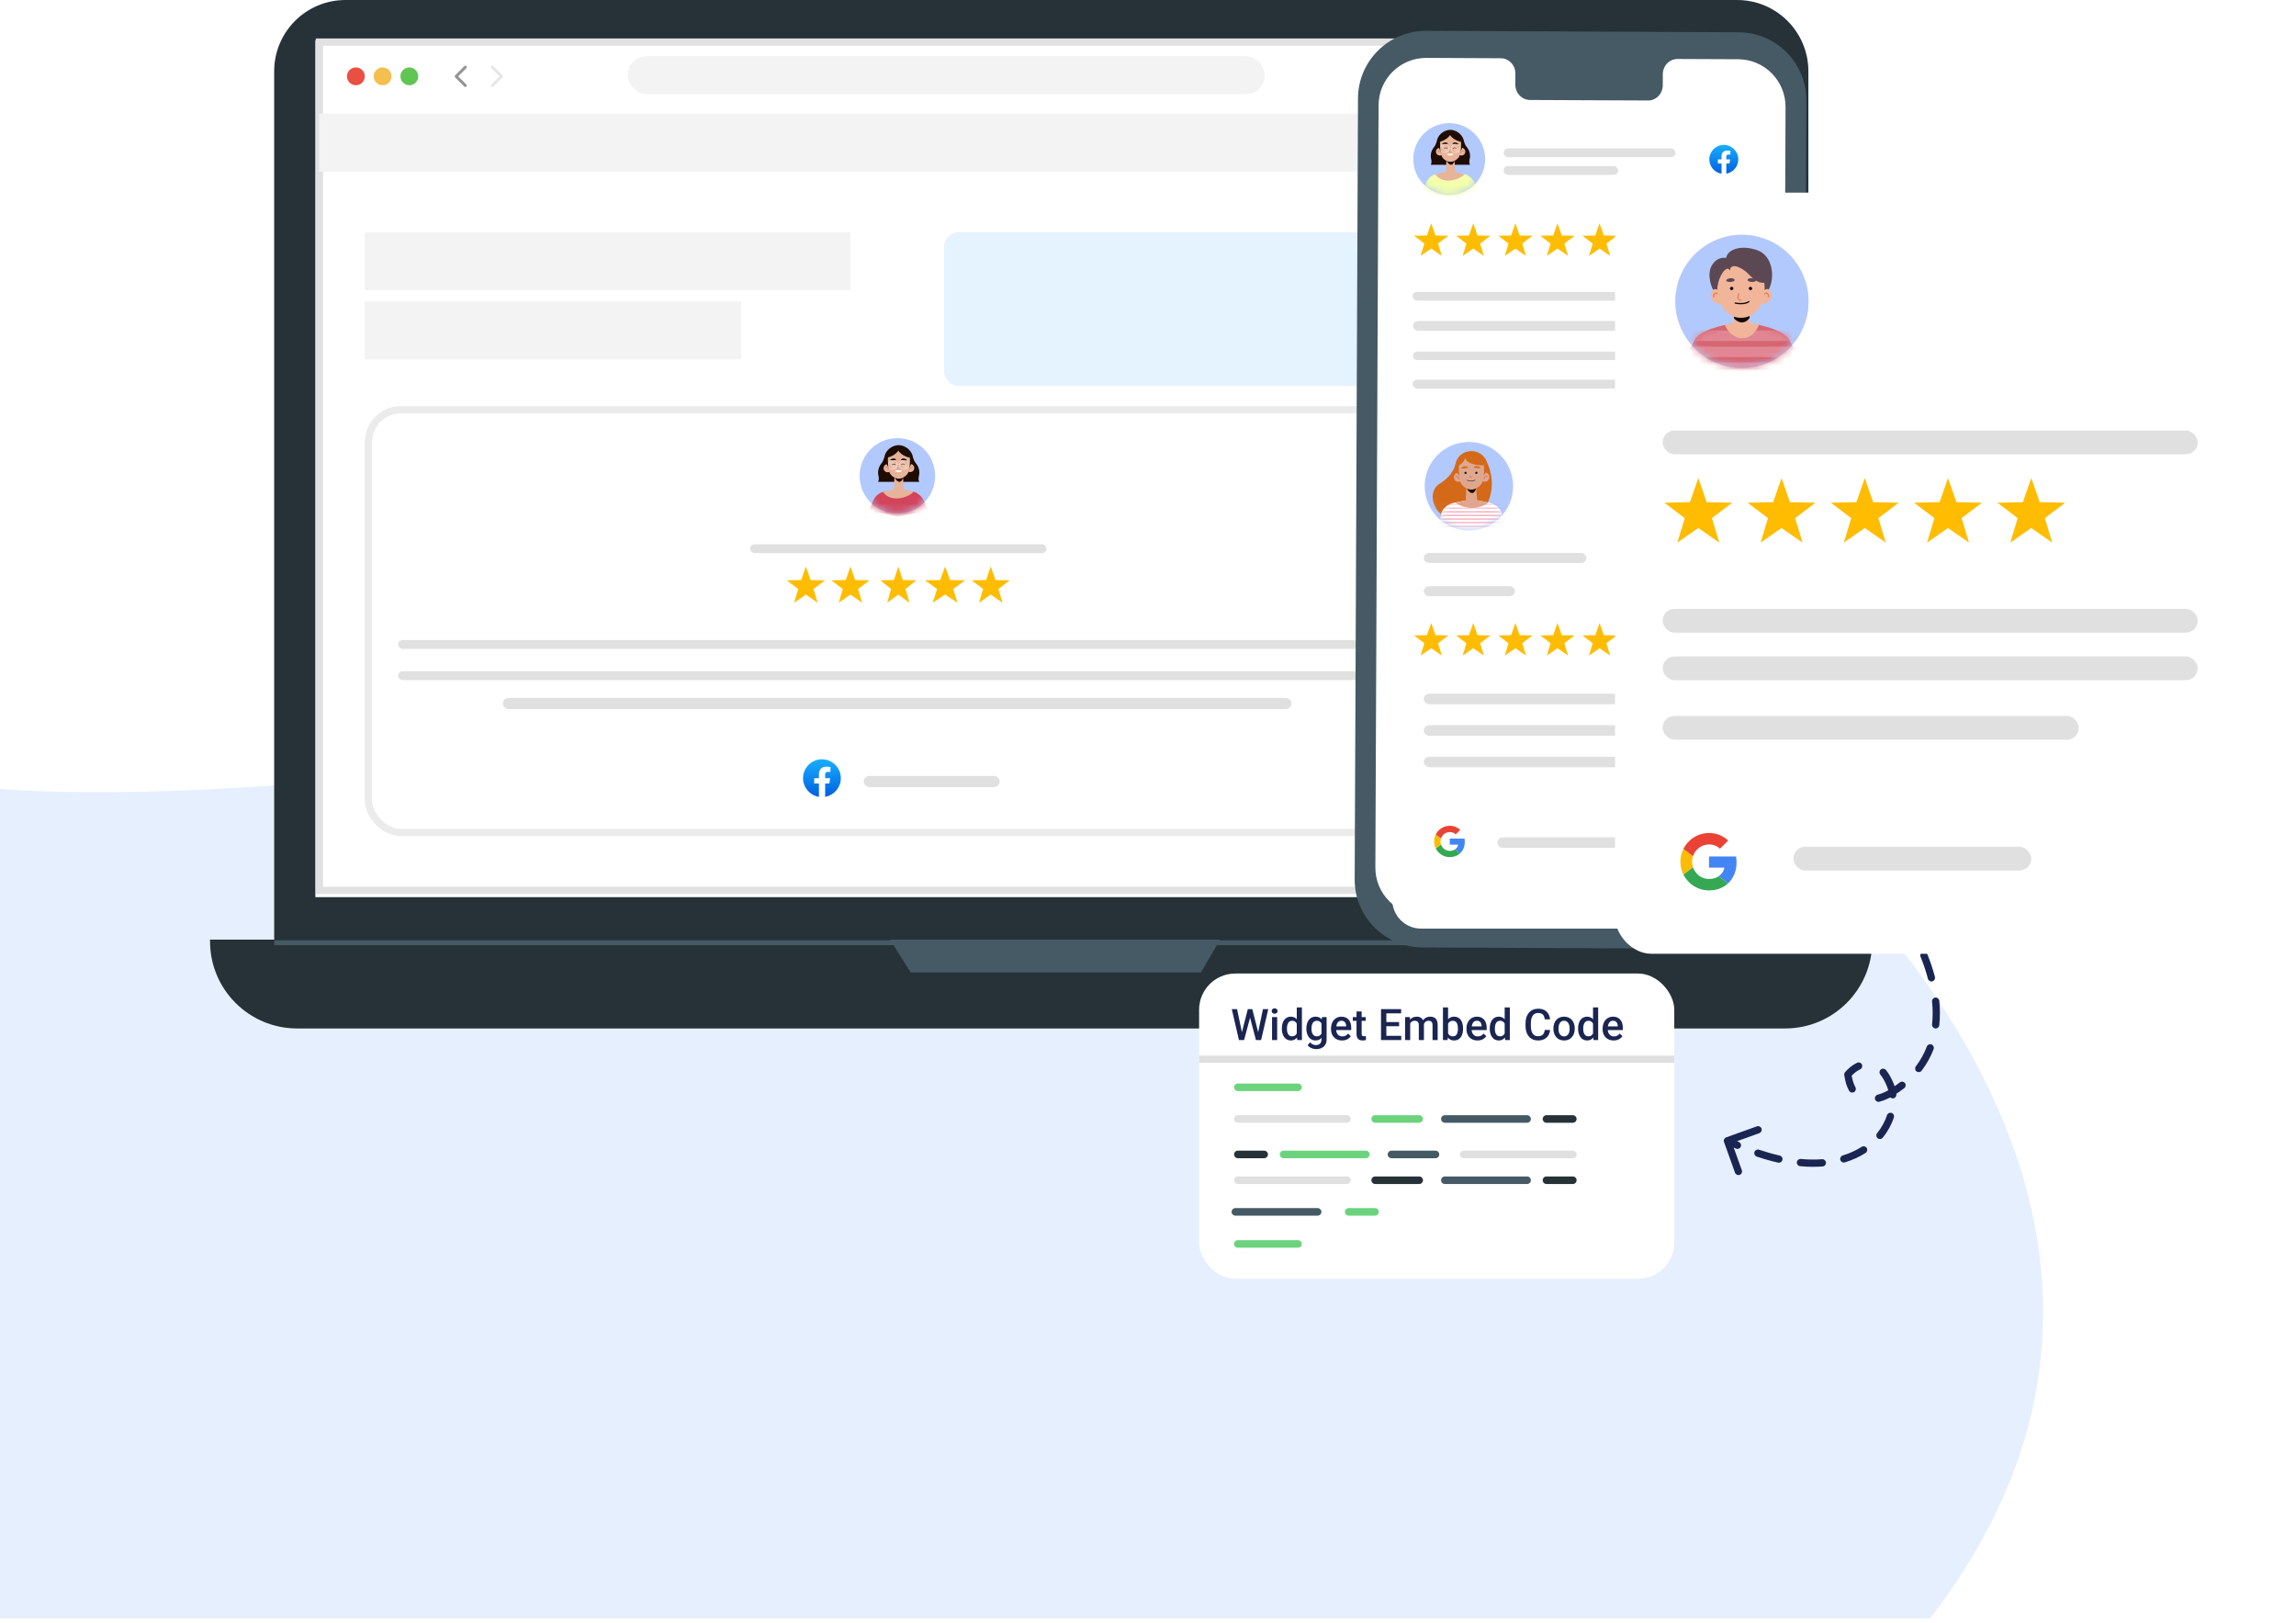 <svg width="317" height="224" viewBox="0 0 317 224" fill="none" xmlns="http://www.w3.org/2000/svg">
<path d="M102 98.91C54 109.71 14 110.077 0 108.91V223.409H266.5C311.5 164.909 246 111.414 233 102.91C220 94.406 162 85.41 102 98.91Z" fill="#E6EFFD"/>
<path d="M263.778 127.263C263.626 127.032 263.316 126.968 263.085 127.12C262.854 127.272 262.791 127.582 262.943 127.813L263.778 127.263ZM261.263 150.758L261 150.333L260.991 150.339L261.263 150.758ZM255.125 148.334L254.745 148.009C254.652 148.118 254.61 148.26 254.629 148.401L255.125 148.334ZM260.943 149.676L260.483 149.871L260.943 149.676ZM238.328 157.015C238.068 157.108 237.933 157.394 238.027 157.654L239.548 161.889C239.641 162.149 239.928 162.284 240.188 162.191C240.447 162.097 240.582 161.811 240.489 161.551L239.137 157.787L242.901 156.435C243.161 156.341 243.296 156.055 243.203 155.795C243.11 155.535 242.823 155.4 242.563 155.493L238.328 157.015ZM239.683 158.568C239.937 158.677 240.231 158.56 240.34 158.306C240.449 158.052 240.332 157.758 240.078 157.649L239.683 158.568ZM242.863 158.718C242.601 158.63 242.318 158.771 242.23 159.033C242.142 159.294 242.283 159.578 242.544 159.666L242.863 158.718ZM245.498 160.501C245.767 160.562 246.035 160.393 246.096 160.123C246.157 159.854 245.988 159.586 245.719 159.525L245.498 160.501ZM248.628 159.996C248.353 159.971 248.109 160.173 248.083 160.448C248.058 160.723 248.26 160.966 248.535 160.992L248.628 159.996ZM251.642 161.029C251.918 161.007 252.124 160.767 252.103 160.492C252.081 160.217 251.841 160.01 251.566 160.031L251.642 161.029ZM254.423 159.509C254.159 159.589 254.01 159.868 254.09 160.132C254.17 160.397 254.45 160.546 254.714 160.465L254.423 159.509ZM257.575 159.162C257.808 159.013 257.876 158.704 257.727 158.472C257.579 158.239 257.27 158.171 257.037 158.319L257.575 159.162ZM259.168 156.43C258.994 156.644 259.027 156.959 259.241 157.133C259.456 157.307 259.771 157.274 259.945 157.059L259.168 156.43ZM261.481 154.267C261.568 154.004 261.425 153.722 261.162 153.636C260.9 153.549 260.618 153.692 260.531 153.954L261.481 154.267ZM260.831 151.192C260.865 151.466 261.115 151.661 261.389 151.627C261.663 151.593 261.857 151.343 261.824 151.069L260.831 151.192ZM260.385 147.713C260.212 147.498 259.898 147.464 259.682 147.637C259.467 147.81 259.433 148.124 259.606 148.34L260.385 147.713ZM256.832 147.617C257.081 147.497 257.185 147.199 257.066 146.95C256.946 146.701 256.648 146.596 256.399 146.715L256.832 147.617ZM255.295 150.573C255.43 150.814 255.734 150.9 255.975 150.765C256.216 150.63 256.302 150.325 256.167 150.084L255.295 150.573ZM259.231 151.128C258.964 151.199 258.805 151.472 258.876 151.739C258.947 152.006 259.22 152.165 259.487 152.095L259.231 151.128ZM262.919 150.215C263.137 150.045 263.176 149.731 263.006 149.513C262.836 149.296 262.521 149.257 262.304 149.427L262.919 150.215ZM264.514 147.207C264.347 147.427 264.39 147.741 264.61 147.908C264.829 148.075 265.143 148.032 265.31 147.812L264.514 147.207ZM266.966 144.835C267.065 144.577 266.936 144.288 266.678 144.189C266.42 144.091 266.131 144.22 266.032 144.478L266.966 144.835ZM266.754 141.425C266.724 141.7 266.923 141.946 267.198 141.976C267.472 142.005 267.719 141.807 267.748 141.532L266.754 141.425ZM267.75 138.16C267.723 137.886 267.478 137.685 267.204 137.712C266.929 137.739 266.728 137.983 266.755 138.258L267.75 138.16ZM266.182 135.117C266.252 135.384 266.526 135.544 266.793 135.474C267.06 135.404 267.219 135.13 267.149 134.863L266.182 135.117ZM266.089 131.698C265.985 131.442 265.693 131.319 265.437 131.424C265.182 131.528 265.059 131.82 265.163 132.075L266.089 131.698ZM263.771 129.179C263.906 129.42 264.211 129.506 264.452 129.371C264.693 129.236 264.779 128.931 264.644 128.69L263.771 129.179ZM238.284 157.937C238.758 158.161 239.224 158.371 239.683 158.568L240.078 157.649C239.63 157.457 239.174 157.251 238.711 157.033L238.284 157.937ZM242.544 159.666C243.57 160.011 244.555 160.287 245.498 160.501L245.719 159.525C244.81 159.32 243.859 159.053 242.863 158.718L242.544 159.666ZM248.535 160.992C249.639 161.095 250.675 161.103 251.642 161.029L251.566 160.031C250.658 160.101 249.679 160.094 248.628 159.996L248.535 160.992ZM254.714 160.465C255.788 160.139 256.742 159.694 257.575 159.162L257.037 158.319C256.283 158.801 255.413 159.208 254.423 159.509L254.714 160.465ZM259.945 157.059C260.652 156.187 261.163 155.233 261.481 154.267L260.531 153.954C260.252 154.804 259.799 155.65 259.168 156.43L259.945 157.059ZM261.824 151.069C261.755 150.514 261.615 149.978 261.403 149.48L260.483 149.871C260.656 150.278 260.773 150.722 260.831 151.192L261.824 151.069ZM261.403 149.48C261.094 148.754 260.753 148.171 260.385 147.713L259.606 148.34C259.904 148.711 260.202 149.21 260.483 149.871L261.403 149.48ZM256.399 146.715C255.72 147.041 255.144 147.543 254.745 148.009L255.505 148.659C255.834 148.274 256.304 147.87 256.832 147.617L256.399 146.715ZM254.629 148.401C254.749 149.287 254.976 150.004 255.295 150.573L256.167 150.084C255.924 149.651 255.727 149.061 255.62 148.267L254.629 148.401ZM259.487 152.095C260.262 151.889 260.985 151.534 261.535 151.178L260.991 150.339C260.514 150.648 259.887 150.954 259.231 151.128L259.487 152.095ZM261.526 151.183C262.024 150.875 262.488 150.552 262.919 150.215L262.304 149.427C261.902 149.741 261.468 150.043 261 150.333L261.526 151.183ZM265.31 147.812C266.028 146.869 266.571 145.869 266.966 144.835L266.032 144.478C265.67 145.426 265.172 146.342 264.514 147.207L265.31 147.812ZM267.748 141.532C267.869 140.408 267.859 139.276 267.75 138.16L266.755 138.258C266.858 139.315 266.867 140.378 266.754 141.425L267.748 141.532ZM267.149 134.863C266.86 133.758 266.495 132.694 266.089 131.698L265.163 132.075C265.554 133.035 265.904 134.058 266.182 135.117L267.149 134.863ZM264.644 128.69C264.355 128.175 264.063 127.696 263.778 127.263L262.943 127.813C263.215 128.226 263.494 128.683 263.771 129.179L264.644 128.69Z" fill="#1A2551"/>
<path d="M239.841 140.079H47.697C42.26 140.079 37.855 135.675 37.855 130.237V9.842C37.855 4.404 42.26 0 47.697 0H239.834C245.265 0 249.676 4.404 249.676 9.842V130.237C249.683 135.675 245.272 140.079 239.841 140.079Z" fill="#263238"/>
<path d="M246.467 141.979H41.023C34.383 141.979 29 136.595 29 129.955V129.719H258.491V129.955C258.491 136.595 253.107 141.979 246.467 141.979Z" fill="#263238"/>
<path d="M243.401 5.562H43.543V123.851H243.401V5.562Z" fill="white"/>
<path d="M122.891 129.719L125.734 134.251H165.81L168.451 129.719H122.891Z" fill="#455A64"/>
<path d="M249.684 129.812H37.863V130.488H249.684V129.812Z" fill="#455A64"/>
<rect x="44.098" y="5.809" width="159.553" height="117.108" fill="white" stroke="#E1E1E1"/>
<circle cx="49.133" cy="10.539" r="1.23" fill="#EA4F41"/>
<circle cx="52.824" cy="10.539" r="1.23" fill="#F4BF4F"/>
<circle cx="56.515" cy="10.539" r="1.23" fill="#61C554"/>
<path d="M69.39 10.681C69.469 10.602 69.469 10.476 69.39 10.398L68.118 9.125C68.04 9.047 67.913 9.047 67.835 9.125C67.757 9.203 67.757 9.33 67.835 9.408L68.966 10.539L67.835 11.67C67.757 11.748 67.757 11.875 67.835 11.953C67.913 12.031 68.04 12.031 68.118 11.953L69.39 10.681ZM68.941 10.739H69.249V10.339H68.941V10.739Z" fill="#E6E6E6"/>
<path d="M62.836 10.681C62.758 10.602 62.758 10.476 62.836 10.398L64.109 9.125C64.187 9.047 64.314 9.047 64.392 9.125C64.47 9.203 64.47 9.33 64.392 9.408L63.26 10.539L64.392 11.67C64.47 11.748 64.47 11.875 64.392 11.953C64.314 12.031 64.187 12.031 64.109 11.953L62.836 10.681ZM63.285 10.739H62.978V10.339H63.285V10.739Z" fill="#949494"/>
<rect x="86.656" y="7.77" width="87.966" height="5.229" rx="2.614" fill="#F3F3F3"/>
<rect x="44.07" y="15.688" width="159.446" height="8.019" fill="#F3F3F3"/>
<rect x="50.363" y="32.066" width="67.051" height="7.997" fill="#F3F3F3"/>
<rect x="50.363" y="41.602" width="51.98" height="7.997" fill="#F3F3F3"/>
<rect x="130.332" y="32.066" width="67.051" height="21.223" rx="2" fill="#E5F2FF"/>
<rect x="198.613" y="9.309" width="0.308" height="2.461" fill="#909090"/>
<rect x="197.383" y="10.23" width="2.461" height="0.308" fill="#909090"/>
<path d="M191.869 9.589L191.282 9.002L190.694 9.589L190.539 9.434L191.282 8.691L192.025 9.434L191.869 9.589Z" fill="#909090"/>
<path d="M191.172 8.848H191.394V11.176H191.172V8.848Z" fill="#909090"/>
<path d="M192.39 12.505H190.172C189.984 12.505 189.84 12.361 189.84 12.172V10.176C189.84 9.988 189.984 9.844 190.172 9.844H190.949V10.066H190.172C190.106 10.066 190.062 10.11 190.062 10.176V12.172C190.062 12.239 190.106 12.283 190.172 12.283H192.39C192.456 12.283 192.501 12.239 192.501 12.172V10.176C192.501 10.11 192.456 10.066 192.39 10.066H191.614V9.844H192.39C192.578 9.844 192.722 9.988 192.722 10.176V12.172C192.722 12.361 192.578 12.505 192.39 12.505Z" fill="#909090"/>
<rect x="50.863" y="56.559" width="146.02" height="58.362" rx="4.5" fill="white" stroke="#EBEBEB"/>
<rect x="103.574" y="75.129" width="40.907" height="1.23" rx="0.615" fill="#E0E0E0"/>
<rect x="54.977" y="88.352" width="138.1" height="1.23" rx="0.615" fill="#E0E0E0"/>
<rect x="54.977" y="92.66" width="138.1" height="1.23" rx="0.615" fill="#E0E0E0"/>
<rect x="69.434" y="96.352" width="108.881" height="1.538" rx="0.769" fill="#E0E0E0"/>
<path d="M123.898 70.914C126.778 70.914 129.113 68.579 129.113 65.699C129.113 62.819 126.778 60.484 123.898 60.484C121.018 60.484 118.684 62.819 118.684 65.699C118.684 68.579 121.018 70.914 123.898 70.914Z" fill="#B2C9FD"/>
<mask id="mask0_1639_1355" style="mask-type:luminance" maskUnits="userSpaceOnUse" x="118" y="60" width="12" height="11">
<path d="M123.898 70.914C126.778 70.914 129.113 68.579 129.113 65.699C129.113 62.819 126.778 60.484 123.898 60.484C121.018 60.484 118.684 62.819 118.684 65.699C118.684 68.579 121.018 70.914 123.898 70.914Z" fill="white"/>
</mask>
<g mask="url(#mask0_1639_1355)">
<path d="M121.888 67.945L121.667 70.779H119.867C120.052 70.336 120.273 69.81 120.476 69.293C120.938 68.121 121.796 67.964 121.888 67.945Z" fill="#D3445B"/>
<path d="M128.27 70.791H126.424L126.129 67.93C126.184 67.939 127.144 68.087 127.643 69.305C127.873 69.85 128.095 70.376 128.27 70.791Z" fill="#D3445B"/>
<path d="M126.638 70.77L123.925 71.314L121.516 70.77L121.525 68.093C121.626 68.029 121.756 67.983 121.876 67.936C122.171 67.844 122.466 67.816 122.466 67.816L124.081 67.983L125.697 67.816C125.697 67.816 125.918 67.835 126.167 67.9C126.324 67.936 126.49 68.001 126.629 68.084L126.638 70.77Z" fill="#D3445B"/>
<path d="M121.871 67.94L123.772 67.441H124.428L126.144 67.912C125.268 68.734 123.08 69.407 121.963 67.986L121.871 67.94Z" fill="#E8B499"/>
<path d="M126.83 66.225C126.812 66.077 126.821 65.92 126.858 65.773C127.052 65.034 126.83 64.407 126.443 63.945C126.092 63.521 126 62.893 126 62.893C125.741 62.044 124.874 61.453 124.08 61.453C123.286 61.453 122.419 62.007 122.16 62.856C122.16 62.856 122.04 63.53 121.717 63.936C121.339 64.416 121.108 65.034 121.302 65.763C121.339 65.911 121.348 66.059 121.33 66.216C121.32 66.326 121.283 66.437 121.219 66.52H126.923C126.877 66.446 126.849 66.336 126.83 66.225Z" fill="#1E0B02"/>
<path d="M123.105 64.623C123.115 64.927 122.875 65.186 122.561 65.195C122.256 65.204 121.998 64.964 121.989 64.651C121.979 64.346 122.219 64.088 122.533 64.078C122.838 64.069 123.096 64.309 123.105 64.623Z" fill="#E8B499"/>
<path d="M122.658 64.824C122.649 64.824 122.639 64.815 122.63 64.806C122.436 64.455 122.243 64.538 122.233 64.538C122.215 64.547 122.196 64.538 122.187 64.519C122.178 64.501 122.187 64.483 122.206 64.473C122.215 64.464 122.455 64.353 122.686 64.769C122.695 64.787 122.686 64.806 122.676 64.815C122.667 64.824 122.658 64.824 122.658 64.824Z" fill="#C47268"/>
<path d="M125.121 64.61C125.121 64.915 125.37 65.173 125.675 65.173C125.979 65.173 126.229 64.924 126.229 64.61C126.229 64.305 125.979 64.047 125.675 64.047C125.37 64.047 125.121 64.305 125.121 64.61Z" fill="#E8B499"/>
<path d="M125.581 64.845C125.571 64.845 125.571 64.845 125.562 64.845C125.544 64.835 125.544 64.817 125.553 64.798C125.765 64.383 126.005 64.494 126.024 64.494C126.042 64.503 126.051 64.522 126.042 64.54C126.033 64.558 126.014 64.558 125.996 64.558C125.987 64.558 125.793 64.475 125.608 64.835C125.608 64.835 125.59 64.845 125.581 64.845Z" fill="#C47268"/>
<path d="M124.105 65.304C125.074 65.304 125.859 64.519 125.859 63.55C125.859 62.582 125.074 61.797 124.105 61.797C123.137 61.797 122.352 62.582 122.352 63.55C122.352 64.519 123.137 65.304 124.105 65.304Z" fill="#1E0B02"/>
<path d="M124.661 65.723C124.661 65.723 124.422 65.945 124.2 66C123.978 66.055 123.766 65.889 123.766 65.889L123.508 65.695L123.406 67.532L123.434 67.56C123.812 67.957 124.348 67.966 124.726 67.569L124.781 67.514L124.661 65.723Z" fill="#E8B499"/>
<path d="M123.332 65.453C123.332 65.453 123.646 66.524 124.2 66.514C124.652 66.505 124.781 65.508 124.781 65.508L123.332 65.453Z" fill="#1E0B02"/>
<path d="M125.639 63.554C125.639 64.154 125.556 64.68 125.464 65.049C125.381 65.409 125.132 65.668 124.781 65.871L124.716 65.907C124.347 66.129 123.867 66.129 123.489 65.926C123.111 65.723 122.843 65.446 122.76 65.058C122.612 64.348 122.584 63.572 122.584 63.572C122.584 63.572 122.455 61.939 124.098 61.957C125.75 61.985 125.639 63.554 125.639 63.554Z" fill="#E8B499"/>
<path d="M124.134 64.745H123.977C123.958 64.745 123.949 64.726 123.949 64.717V64.477C123.949 64.458 123.968 64.449 123.977 64.449C123.986 64.449 124.005 64.468 124.005 64.477V64.68H124.134C124.152 64.68 124.162 64.698 124.162 64.708C124.162 64.717 124.152 64.745 124.134 64.745Z" fill="#C47268"/>
<path d="M122.871 63.575L123.739 63.501C123.739 63.501 123.665 63.279 123.314 63.307C122.954 63.344 122.871 63.575 122.871 63.575Z" fill="black"/>
<path d="M125.231 63.575L124.363 63.501C124.363 63.501 124.437 63.279 124.797 63.307C125.148 63.344 125.231 63.575 125.231 63.575Z" fill="black"/>
<path d="M123.578 64.934H124.529C124.529 64.934 124.492 65.183 124.04 65.183C123.661 65.183 123.578 64.934 123.578 64.934Z" fill="white"/>
<path d="M123.195 64.2C123.186 64.2 123.168 64.19 123.158 64.181C123.14 64.163 123.14 64.135 123.158 64.117C123.334 63.95 123.555 64.043 123.638 64.117C123.657 64.135 123.657 64.163 123.648 64.181C123.629 64.2 123.601 64.2 123.583 64.19C123.574 64.181 123.38 64.034 123.214 64.19C123.223 64.2 123.205 64.2 123.195 64.2Z" fill="#1E0B02"/>
<path d="M124.481 64.177C124.471 64.177 124.453 64.168 124.444 64.159C124.425 64.141 124.434 64.113 124.453 64.094C124.721 63.882 124.924 64.094 124.924 64.094C124.942 64.113 124.942 64.141 124.924 64.159C124.905 64.177 124.877 64.177 124.859 64.159C124.85 64.15 124.702 64.002 124.508 64.159C124.499 64.177 124.49 64.177 124.481 64.177Z" fill="#1E0B02"/>
<g opacity="0.23">
<path d="M123.187 63.54L123.824 64.407C123.824 64.407 123.63 64.776 123.326 64.73L122.68 63.881C122.689 63.891 122.864 63.521 123.187 63.54Z" fill="white"/>
</g>
<g opacity="0.23">
<path d="M124.769 63.54L125.406 64.407C125.406 64.407 125.212 64.776 124.908 64.73L124.262 63.881C124.271 63.891 124.437 63.521 124.769 63.54Z" fill="white"/>
</g>
<path d="M123.252 64.8C122.892 64.8 122.605 64.514 122.605 64.154C122.605 63.794 122.892 63.508 123.252 63.508C123.611 63.508 123.898 63.794 123.898 64.154C123.898 64.514 123.611 64.8 123.252 64.8ZM123.252 63.554C122.919 63.554 122.652 63.822 122.652 64.154C122.652 64.486 122.919 64.754 123.252 64.754C123.584 64.754 123.851 64.486 123.851 64.154C123.851 63.822 123.584 63.554 123.252 63.554Z" fill="white"/>
<path d="M124.841 64.8C124.481 64.8 124.195 64.514 124.195 64.154C124.195 63.794 124.481 63.508 124.841 63.508C125.201 63.508 125.487 63.794 125.487 64.154C125.487 64.514 125.201 64.8 124.841 64.8ZM124.841 63.554C124.509 63.554 124.241 63.822 124.241 64.154C124.241 64.486 124.509 64.754 124.841 64.754C125.174 64.754 125.441 64.486 125.441 64.154C125.441 63.822 125.174 63.554 124.841 63.554Z" fill="white"/>
<path d="M123.886 64.153L123.867 64.107C123.876 64.107 124.052 64.042 124.209 64.107L124.19 64.144C124.052 64.088 123.886 64.153 123.886 64.153Z" fill="white"/>
<path d="M122.43 63.195C122.43 63.195 123.897 62.918 124.202 61.82C124.202 61.82 122.642 61.266 122.43 63.195Z" fill="#1E0B02"/>
<path d="M125.631 63.195C125.631 63.195 124.164 62.918 123.859 61.82C123.859 61.82 125.419 61.266 125.631 63.195Z" fill="#1E0B02"/>
</g>
<path d="M111.264 78.203L111.915 80.076L113.897 80.116L112.317 81.313L112.891 83.211L111.264 82.079L109.637 83.211L110.211 81.313L108.632 80.116L110.613 80.076L111.264 78.203Z" fill="#FFBC00"/>
<path d="M117.417 78.203L118.067 80.076L120.049 80.116L118.47 81.313L119.044 83.211L117.417 82.079L115.79 83.211L116.364 81.313L114.784 80.116L116.766 80.076L117.417 78.203Z" fill="#FFBC00"/>
<path d="M124.028 78.203L124.643 80.076L126.515 80.116L125.023 81.313L125.565 83.211L124.028 82.079L122.492 83.211L123.034 81.313L121.542 80.116L123.414 80.076L124.028 78.203Z" fill="#FFBC00"/>
<path d="M130.488 78.203L131.175 80.076L133.267 80.116L131.6 81.313L132.206 83.211L130.488 82.079L128.771 83.211L129.377 81.313L127.709 80.116L129.801 80.076L130.488 78.203Z" fill="#FFBC00"/>
<path d="M136.792 78.203L137.442 80.076L139.424 80.116L137.845 81.313L138.419 83.211L136.792 82.079L135.165 83.211L135.739 81.313L134.159 80.116L136.141 80.076L136.792 78.203Z" fill="#FFBC00"/>
<rect x="119.262" y="107.117" width="18.762" height="1.538" rx="0.769" fill="#E0E0E0"/>
<g filter="url(#filter0_d_1639_1355)">
<circle cx="113.482" cy="107.424" r="3.65" fill="white"/>
</g>
<path d="M113.052 110.005C111.814 109.783 110.875 108.715 110.875 107.424C110.875 105.989 112.048 104.816 113.482 104.816C114.917 104.816 116.09 105.989 116.09 107.424C116.09 108.715 115.151 109.783 113.913 110.005L113.769 109.888H113.195L113.052 110.005Z" fill="url(#paint0_linear_1639_1355)"/>
<path d="M114.501 108.157L114.618 107.427H113.927V106.919C113.927 106.71 114.005 106.554 114.319 106.554H114.658V105.889C114.475 105.863 114.266 105.836 114.084 105.836C113.484 105.836 113.066 106.201 113.066 106.853V107.427H112.414V108.157H113.066V109.995C113.21 110.021 113.353 110.033 113.497 110.033C113.64 110.033 113.783 110.021 113.927 109.995V108.157H114.501Z" fill="white"/>
<path d="M239.502 130.994L196.384 130.794C191.195 130.772 187.014 126.563 187.035 121.388L187.493 13.581C187.514 8.406 191.738 4.233 196.927 4.254L240.045 4.454C245.234 4.476 249.415 8.692 249.394 13.86L248.937 121.667C248.915 126.842 244.691 131.023 239.502 130.994Z" fill="#455A64"/>
<path d="M239.978 8.178L231.616 8.142C230.494 8.135 229.579 9.079 229.579 10.251L229.572 11.766C229.564 12.938 228.657 13.882 227.535 13.874L211.239 13.803C210.117 13.796 209.216 12.845 209.216 11.68L209.224 10.165C209.231 8.993 208.323 8.042 207.201 8.042L204.264 8.028L196.945 7.992C193.314 7.978 190.348 10.901 190.334 14.525L189.891 119.752C189.876 123.375 192.807 126.32 196.437 126.342L239.47 126.542C243.101 126.556 246.06 123.633 246.081 120.009L246.525 14.782C246.539 11.144 243.609 8.192 239.978 8.178Z" fill="white"/>
<g filter="url(#filter1_d_1639_1355)">
<rect x="192.219" y="14.602" width="52.669" height="42.54" rx="2" fill="white"/>
</g>
<rect x="207.598" y="20.488" width="23.73" height="1.217" rx="0.608" fill="#E0E0E0"/>
<rect x="207.598" y="22.922" width="15.82" height="1.217" rx="0.608" fill="#E0E0E0"/>
<rect x="195.023" y="40.293" width="47.055" height="1.217" rx="0.608" fill="#E0E0E0"/>
<rect x="195.09" y="44.312" width="43.722" height="1.35" rx="0.675" fill="#E0E0E0"/>
<rect x="195.09" y="48.535" width="46.423" height="1.182" rx="0.591" fill="#E0E0E0"/>
<rect x="195.023" y="52.418" width="37.117" height="1.217" rx="0.608" fill="#E0E0E0"/>
<g filter="url(#filter2_d_1639_1355)">
<circle cx="238" cy="22" r="3" fill="white"/>
</g>
<path d="M200.09 26.922C202.829 26.922 205.05 24.701 205.05 21.961C205.05 19.221 202.829 17 200.09 17C197.35 17 195.129 19.221 195.129 21.961C195.129 24.701 197.35 26.922 200.09 26.922Z" fill="#B2C9FD"/>
<mask id="mask1_1639_1355" style="mask-type:luminance" maskUnits="userSpaceOnUse" x="195" y="17" width="11" height="10">
<path d="M200.09 26.922C202.829 26.922 205.05 24.701 205.05 21.961C205.05 19.221 202.829 17 200.09 17C197.35 17 195.129 19.221 195.129 21.961C195.129 24.701 197.35 26.922 200.09 26.922Z" fill="white"/>
</mask>
<g mask="url(#mask1_1639_1355)">
<path d="M198.146 24.109L197.935 26.805H196.223C196.398 26.383 196.609 25.883 196.802 25.391C197.241 24.276 198.058 24.127 198.146 24.109Z" fill="#F3FFAB"/>
<path d="M204.244 26.796H202.488L202.207 24.074C202.26 24.083 203.173 24.224 203.647 25.383C203.866 25.901 204.077 26.401 204.244 26.796Z" fill="#F3FFAB"/>
<path d="M202.67 26.802L200.088 27.32L197.797 26.802L197.806 24.256C197.902 24.194 198.025 24.15 198.139 24.106C198.42 24.018 198.701 23.992 198.701 23.992L200.238 24.15L201.774 23.992C201.774 23.992 201.985 24.01 202.222 24.071C202.371 24.106 202.529 24.168 202.661 24.247L202.67 26.802Z" fill="#F3FFAB"/>
<path d="M198.141 24.107L199.949 23.633H200.573L202.206 24.081C201.372 24.862 199.291 25.503 198.228 24.151L198.141 24.107Z" fill="#E8B499"/>
<path d="M202.87 22.465C202.852 22.325 202.861 22.175 202.896 22.035C203.08 21.332 202.87 20.735 202.501 20.296C202.167 19.892 202.079 19.296 202.079 19.296C201.834 18.488 201.008 17.926 200.253 17.926C199.498 17.926 198.673 18.453 198.427 19.26C198.427 19.26 198.313 19.901 198.005 20.288C197.645 20.744 197.426 21.332 197.61 22.026C197.645 22.167 197.654 22.307 197.637 22.456C197.628 22.562 197.593 22.667 197.531 22.746H202.957C202.913 22.676 202.887 22.57 202.87 22.465Z" fill="#1E0B02"/>
<path d="M199.32 20.924C199.329 21.214 199.101 21.46 198.802 21.469C198.513 21.478 198.267 21.249 198.258 20.951C198.249 20.661 198.478 20.415 198.776 20.407C199.066 20.398 199.312 20.626 199.32 20.924Z" fill="#E8B499"/>
<path d="M198.9 21.15C198.892 21.15 198.883 21.141 198.874 21.132C198.69 20.799 198.505 20.878 198.497 20.878C198.479 20.886 198.461 20.878 198.453 20.86C198.444 20.842 198.453 20.825 198.47 20.816C198.479 20.807 198.707 20.702 198.927 21.097C198.936 21.115 198.927 21.132 198.918 21.141C198.909 21.15 198.9 21.15 198.9 21.15Z" fill="#C47268"/>
<path d="M201.254 20.934C201.254 21.224 201.491 21.47 201.781 21.47C202.07 21.47 202.308 21.233 202.308 20.934C202.308 20.644 202.07 20.398 201.781 20.398C201.491 20.398 201.254 20.644 201.254 20.934Z" fill="#E8B499"/>
<path d="M201.677 21.163C201.668 21.163 201.668 21.163 201.659 21.163C201.642 21.154 201.642 21.137 201.65 21.119C201.852 20.724 202.081 20.829 202.098 20.829C202.116 20.838 202.124 20.855 202.116 20.873C202.107 20.891 202.089 20.891 202.072 20.891C202.063 20.891 201.879 20.812 201.703 21.154C201.703 21.154 201.685 21.163 201.677 21.163Z" fill="#C47268"/>
<path d="M200.274 21.594C201.195 21.594 201.942 20.847 201.942 19.926C201.942 19.005 201.195 18.258 200.274 18.258C199.352 18.258 198.605 19.005 198.605 19.926C198.605 20.847 199.352 21.594 200.274 21.594Z" fill="#1E0B02"/>
<path d="M200.807 21.987C200.807 21.987 200.579 22.198 200.368 22.251C200.158 22.303 199.956 22.145 199.956 22.145L199.71 21.961L199.613 23.708L199.64 23.735C200 24.112 200.509 24.121 200.869 23.743L200.922 23.691L200.807 21.987Z" fill="#E8B499"/>
<path d="M199.535 21.734C199.535 21.734 199.834 22.753 200.36 22.744C200.791 22.735 200.914 21.787 200.914 21.787L199.535 21.734Z" fill="#1E0B02"/>
<path d="M201.733 19.937C201.733 20.508 201.654 21.008 201.566 21.36C201.487 21.702 201.25 21.948 200.916 22.141L200.855 22.176C200.503 22.387 200.047 22.387 199.687 22.194C199.327 22 199.072 21.737 198.993 21.368C198.853 20.692 198.826 19.955 198.826 19.955C198.826 19.955 198.704 18.401 200.266 18.418C201.838 18.445 201.733 19.937 201.733 19.937Z" fill="#E8B499"/>
<path d="M200.293 21.058H200.144C200.126 21.058 200.117 21.041 200.117 21.032V20.804C200.117 20.786 200.135 20.777 200.144 20.777C200.152 20.777 200.17 20.795 200.17 20.804V20.997H200.293C200.31 20.997 200.319 21.014 200.319 21.023C200.319 21.032 200.31 21.058 200.293 21.058Z" fill="#C47268"/>
<path d="M199.086 19.933L199.911 19.862C199.911 19.862 199.841 19.652 199.507 19.678C199.165 19.713 199.086 19.933 199.086 19.933Z" fill="black"/>
<path d="M201.36 19.933L200.535 19.862C200.535 19.862 200.605 19.652 200.948 19.678C201.281 19.713 201.36 19.933 201.36 19.933Z" fill="black"/>
<path d="M199.77 21.234H200.674C200.674 21.234 200.639 21.471 200.209 21.471C199.849 21.471 199.77 21.234 199.77 21.234Z" fill="white"/>
<path d="M199.412 20.527C199.403 20.527 199.385 20.518 199.376 20.509C199.359 20.492 199.359 20.465 199.376 20.448C199.543 20.29 199.754 20.378 199.833 20.448C199.851 20.465 199.851 20.492 199.842 20.509C199.824 20.527 199.798 20.527 199.78 20.518C199.772 20.509 199.587 20.369 199.429 20.518C199.438 20.527 199.42 20.527 199.412 20.527Z" fill="#1E0B02"/>
<path d="M200.635 20.528C200.626 20.528 200.608 20.519 200.599 20.511C200.582 20.493 200.591 20.467 200.608 20.449C200.863 20.247 201.056 20.449 201.056 20.449C201.074 20.467 201.074 20.493 201.056 20.511C201.038 20.528 201.012 20.528 200.995 20.511C200.986 20.502 200.845 20.361 200.661 20.511C200.652 20.528 200.643 20.528 200.635 20.528Z" fill="#1E0B02"/>
<g opacity="0.23">
<path d="M199.409 19.919L200.015 20.744C200.015 20.744 199.83 21.095 199.54 21.051L198.926 20.244C198.935 20.252 199.101 19.901 199.409 19.919Z" fill="white"/>
</g>
<g opacity="0.23">
<path d="M200.901 19.919L201.507 20.744C201.507 20.744 201.322 21.095 201.033 21.051L200.418 20.244C200.427 20.252 200.585 19.901 200.901 19.919Z" fill="white"/>
</g>
<path d="M199.462 21.096C199.12 21.096 198.848 20.824 198.848 20.482C198.848 20.139 199.12 19.867 199.462 19.867C199.805 19.867 200.077 20.139 200.077 20.482C200.077 20.824 199.805 21.096 199.462 21.096ZM199.462 19.911C199.146 19.911 198.892 20.166 198.892 20.482C198.892 20.798 199.146 21.052 199.462 21.052C199.778 21.052 200.033 20.798 200.033 20.482C200.033 20.166 199.778 19.911 199.462 19.911Z" fill="white"/>
<path d="M200.966 21.096C200.624 21.096 200.352 20.824 200.352 20.482C200.352 20.139 200.624 19.867 200.966 19.867C201.309 19.867 201.581 20.139 201.581 20.482C201.581 20.824 201.309 21.096 200.966 21.096ZM200.966 19.911C200.65 19.911 200.395 20.166 200.395 20.482C200.395 20.798 200.65 21.052 200.966 21.052C201.282 21.052 201.537 20.798 201.537 20.482C201.537 20.166 201.282 19.911 200.966 19.911Z" fill="white"/>
<path d="M200.072 20.513L200.055 20.469C200.063 20.469 200.23 20.407 200.38 20.469L200.362 20.504C200.23 20.451 200.072 20.513 200.072 20.513Z" fill="white"/>
<path d="M198.676 19.589C198.676 19.589 200.072 19.326 200.362 18.281C200.362 18.281 198.878 17.754 198.676 19.589Z" fill="#1E0B02"/>
<path d="M201.729 19.589C201.729 19.589 200.333 19.326 200.043 18.281C200.043 18.281 201.527 17.754 201.729 19.589Z" fill="#1E0B02"/>
</g>
<path d="M197.6 30.824L198.185 32.509L199.968 32.545L198.547 33.623L199.064 35.33L197.6 34.311L196.136 35.33L196.652 33.623L195.231 32.545L197.014 32.509L197.6 30.824Z" fill="#FFBC00"/>
<path d="M203.408 30.824L203.994 32.509L205.777 32.545L204.356 33.623L204.872 35.33L203.408 34.311L201.945 35.33L202.461 33.623L201.04 32.545L202.823 32.509L203.408 30.824Z" fill="#FFBC00"/>
<path d="M209.225 30.824L209.81 32.509L211.593 32.545L210.172 33.623L210.689 35.33L209.225 34.311L207.761 35.33L208.277 33.623L206.856 32.545L208.639 32.509L209.225 30.824Z" fill="#FFBC00"/>
<path d="M215.033 30.824L215.619 32.509L217.402 32.545L215.981 33.623L216.497 35.33L215.033 34.311L213.57 35.33L214.086 33.623L212.665 32.545L214.448 32.509L215.033 30.824Z" fill="#FFBC00"/>
<path d="M220.846 30.824L221.432 32.509L223.215 32.545L221.793 33.623L222.31 35.33L220.846 34.311L219.382 35.33L219.899 33.623L218.477 32.545L220.26 32.509L220.846 30.824Z" fill="#FFBC00"/>
<path d="M237.67 23.98C236.72 23.81 236 22.99 236 22C236 20.9 236.9 20 238 20C239.1 20 240 20.9 240 22C240 22.99 239.28 23.81 238.33 23.98L238.22 23.89H237.779L237.67 23.98Z" fill="url(#paint1_linear_1639_1355)"/>
<path d="M238.784 22.561L238.874 22.002H238.344V21.612C238.344 21.452 238.404 21.332 238.644 21.332H238.905V20.822C238.765 20.802 238.604 20.781 238.464 20.781C238.004 20.781 237.684 21.061 237.684 21.561V22.002H237.184V22.561H237.684V23.971C237.794 23.991 237.904 24.001 238.014 24.001C238.124 24.001 238.234 23.991 238.344 23.971V22.561H238.784Z" fill="white"/>
<g filter="url(#filter3_d_1639_1355)">
<path d="M192.219 68.949C192.219 67.845 193.114 66.949 194.219 66.949H242.888C243.992 66.949 244.888 67.845 244.888 68.949V122.198C244.888 123.303 243.992 124.198 242.888 124.198H196.219C194.01 124.198 192.219 122.407 192.219 120.198V68.949Z" fill="white"/>
</g>
<rect x="196.578" y="80.926" width="12.595" height="1.374" rx="0.687" fill="#E0E0E0"/>
<rect x="196.578" y="76.34" width="22.442" height="1.374" rx="0.687" fill="#E0E0E0"/>
<rect x="196.578" y="95.769" width="43.042" height="1.451" rx="0.725" fill="#E0E0E0"/>
<rect x="196.578" y="100.117" width="43.042" height="1.451" rx="0.725" fill="#E0E0E0"/>
<rect x="196.578" y="104.465" width="33.853" height="1.451" rx="0.725" fill="#E0E0E0"/>
<rect x="206.73" y="115.594" width="19.345" height="1.451" rx="0.725" fill="#E0E0E0"/>
<g filter="url(#filter4_d_1639_1355)">
<circle cx="200.498" cy="116.084" r="3.799" fill="white"/>
</g>
<path d="M202.805 73.226C206.176 73.226 208.91 70.493 208.91 67.121C208.91 63.749 206.176 61.016 202.805 61.016C199.433 61.016 196.699 63.749 196.699 67.121C196.699 70.493 199.433 73.226 202.805 73.226Z" fill="#B2C9FD"/>
<mask id="mask2_1639_1355" style="mask-type:luminance" maskUnits="userSpaceOnUse" x="196" y="61" width="13" height="13">
<path d="M202.805 73.226C206.176 73.226 208.91 70.493 208.91 67.121C208.91 63.749 206.176 61.016 202.805 61.016C199.433 61.016 196.699 63.749 196.699 67.121C196.699 70.493 199.433 73.226 202.805 73.226Z" fill="white"/>
</mask>
<g mask="url(#mask2_1639_1355)">
<path d="M200.968 64.029C200.968 64.029 200.687 65.606 198.796 66.752C196.775 67.973 197.932 71.841 201.465 71.928C205.301 72.025 207.257 67.216 205.042 63.305L200.968 64.029Z" fill="#D46919"/>
<path d="M207.345 70.759C207.15 70.229 206.545 69.538 205.367 69.354L203.184 68.922L201.002 69.354C199.835 69.538 199.229 70.229 199.024 70.759L198.57 72.823H200.569L200.71 72.996L203.141 73.471L205.637 72.823H205.789H207.788L207.345 70.759Z" fill="white"/>
<path d="M200.934 69.386L203.3 68.91L205.504 69.386L205.461 69.418C204.111 70.38 202.295 70.337 200.934 69.386Z" fill="#E0A78F"/>
<path d="M202.01 65.858C202.021 66.215 201.75 66.507 201.394 66.518C201.037 66.528 200.745 66.258 200.735 65.902C200.724 65.545 200.994 65.253 201.351 65.243C201.707 65.232 201.999 65.513 202.01 65.858Z" fill="#E0A78F"/>
<path d="M201.511 66.148C201.5 66.148 201.489 66.137 201.478 66.126C201.251 65.727 201.035 65.824 201.024 65.824C201.003 65.835 200.981 65.824 200.981 65.802C200.97 65.781 200.981 65.759 200.992 65.759C201.003 65.748 201.273 65.619 201.543 66.083C201.554 66.105 201.543 66.126 201.532 66.126C201.521 66.148 201.511 66.148 201.511 66.148Z" fill="#B9635E"/>
<path d="M204.344 65.875C204.344 66.232 204.636 66.513 204.992 66.502C205.349 66.502 205.63 66.21 205.63 65.854C205.63 65.497 205.338 65.216 204.981 65.227C204.625 65.238 204.344 65.519 204.344 65.875Z" fill="#E0A78F"/>
<path d="M204.865 66.128H204.854C204.832 66.117 204.832 66.096 204.843 66.085C205.081 65.609 205.362 65.728 205.373 65.728C205.394 65.739 205.394 65.76 205.394 65.771C205.383 65.793 205.362 65.793 205.351 65.793C205.34 65.793 205.124 65.706 204.908 66.117C204.886 66.128 204.875 66.128 204.865 66.128Z" fill="#B9635E"/>
<path d="M203.161 66.38C204.373 66.368 205.345 65.438 205.334 64.305C205.322 63.171 204.331 62.262 203.119 62.274C201.908 62.287 200.935 63.216 200.947 64.35C200.959 65.484 201.95 66.393 203.161 66.38Z" fill="#D46919"/>
<path d="M203.804 67.147C203.804 67.147 203.534 67.406 203.275 67.471C203.026 67.536 202.778 67.352 202.767 67.341L202.464 67.125L202.367 69.232L202.4 69.265C202.832 69.718 203.448 69.718 203.88 69.265L203.945 69.2L203.804 67.147Z" fill="#E0A78F"/>
<path d="M202.277 66.852C202.277 66.852 202.645 68.073 203.271 68.062C203.79 68.051 203.92 66.895 203.92 66.895L202.277 66.852Z" fill="#1E0B02"/>
<path d="M204.9 64.676C204.911 65.367 204.814 65.962 204.716 66.394C204.619 66.805 204.338 67.107 203.949 67.345L203.873 67.388C203.452 67.636 202.901 67.658 202.469 67.42C202.026 67.183 201.723 66.88 201.626 66.437C201.442 65.627 201.41 64.73 201.41 64.73C201.41 64.73 201.248 62.86 203.128 62.871C205.008 62.871 204.9 64.676 204.9 64.676Z" fill="#E0A78F"/>
<path d="M202.997 65.948C202.976 65.948 202.965 65.938 202.965 65.916V65.646C202.965 65.624 202.976 65.613 202.997 65.613C203.019 65.613 203.03 65.624 203.03 65.646V65.883H203.181C203.203 65.883 203.213 65.894 203.213 65.916C203.213 65.938 203.203 65.948 203.181 65.948H202.997Z" fill="#B9635E"/>
<path d="M201.719 64.685L202.713 64.588C202.713 64.588 202.626 64.328 202.216 64.382C201.805 64.426 201.719 64.685 201.719 64.685Z" fill="#D46919"/>
<path d="M204.443 64.649L203.449 64.573C203.449 64.573 203.536 64.314 203.935 64.347C204.346 64.39 204.443 64.649 204.443 64.649Z" fill="#D46919"/>
<path d="M202.494 65.28C202.494 65.367 202.429 65.431 202.343 65.431C202.256 65.431 202.191 65.367 202.191 65.28C202.191 65.194 202.256 65.129 202.343 65.129C202.429 65.129 202.494 65.194 202.494 65.28Z" fill="#1E0B02"/>
<path d="M203.986 65.272C203.986 65.359 203.921 65.424 203.835 65.424C203.748 65.424 203.684 65.359 203.684 65.272C203.684 65.186 203.748 65.121 203.835 65.121C203.921 65.121 203.986 65.186 203.986 65.272Z" fill="#1E0B02"/>
<path d="M203.052 66.42C202.739 66.42 202.544 66.323 202.534 66.323C202.512 66.312 202.512 66.291 202.523 66.28C202.534 66.258 202.555 66.258 202.566 66.269C202.566 66.269 202.987 66.485 203.647 66.258C203.668 66.247 203.69 66.258 203.69 66.28C203.701 66.301 203.69 66.323 203.668 66.323C203.43 66.399 203.225 66.42 203.052 66.42Z" fill="black"/>
<path d="M204.879 64.243C204.879 64.243 202.112 64.373 202.21 62.752C202.21 62.752 204.619 62.049 204.879 64.243Z" fill="#D46919"/>
<path d="M201.361 64.287C201.361 64.287 202.333 63.865 202.322 62.871C202.312 62.871 201.318 63.001 201.361 64.287Z" fill="#D46919"/>
<mask id="mask3_1639_1355" style="mask-type:luminance" maskUnits="userSpaceOnUse" x="198" y="69" width="10" height="4">
<path d="M207.349 70.805C207.154 70.297 206.592 69.627 205.501 69.411L205.468 69.433C204.118 70.416 202.302 70.373 200.941 69.4L201.006 69.379C199.839 69.563 199.233 70.265 199.028 70.794L198.574 72.88H200.573H200.725H203.199H205.663H205.814H207.813L207.349 70.805Z" fill="white"/>
</mask>
<g mask="url(#mask3_1639_1355)">
<path d="M207.998 69.57H198.305V69.678H207.998V69.57Z" fill="#EF758D"/>
<path d="M207.998 70.082H198.305V70.19H207.998V70.082Z" fill="#EF758D"/>
<path d="M207.998 70.594H198.305V70.702H207.998V70.594Z" fill="#EF758D"/>
<path d="M207.998 71.094H198.305V71.202H207.998V71.094Z" fill="#EF758D"/>
<path d="M207.998 71.594H198.305V71.702H207.998V71.594Z" fill="#EF758D"/>
<path d="M207.998 72.09H198.305V72.198H207.998V72.09Z" fill="#EF758D"/>
<path d="M207.998 72.606H198.305V72.713H207.998V72.606Z" fill="#EF758D"/>
</g>
</g>
<path d="M200.16 115.77V116.607H201.324C201.273 116.877 201.119 117.105 200.89 117.258L201.592 117.802C202 117.425 202.237 116.871 202.237 116.212C202.237 116.059 202.223 115.911 202.198 115.77H200.16Z" fill="#4285F4"/>
<path d="M198.949 116.574L198.791 116.696L198.23 117.132C198.586 117.837 199.316 118.325 200.161 118.325C200.745 118.325 201.235 118.133 201.593 117.802L200.891 117.258C200.698 117.387 200.452 117.466 200.161 117.466C199.599 117.466 199.121 117.087 198.95 116.575L198.949 116.574Z" fill="#34A853"/>
<path d="M198.232 115.195C198.085 115.486 198 115.815 198 116.165C198 116.515 198.084 116.843 198.232 117.135C198.232 117.137 198.952 116.576 198.952 116.576C198.909 116.447 198.883 116.309 198.883 116.165C198.883 116.022 198.909 115.884 198.952 115.754L198.232 115.195Z" fill="#FBBC05"/>
<path d="M200.161 114.862C200.479 114.862 200.763 114.972 200.989 115.184L201.609 114.565C201.233 114.215 200.745 114 200.161 114C199.316 114 198.586 114.486 198.23 115.193L198.95 115.752C199.121 115.241 199.599 114.862 200.161 114.862Z" fill="#EA4335"/>
<path d="M197.6 86L198.185 87.685L199.968 87.721L198.547 88.798L199.064 90.505L197.6 89.487L196.136 90.505L196.652 88.798L195.231 87.721L197.014 87.685L197.6 86Z" fill="#FFBC00"/>
<path d="M203.408 86L203.994 87.685L205.777 87.721L204.356 88.798L204.872 90.505L203.408 89.487L201.945 90.505L202.461 88.798L201.04 87.721L202.823 87.685L203.408 86Z" fill="#FFBC00"/>
<path d="M209.225 86L209.81 87.685L211.593 87.721L210.172 88.798L210.689 90.505L209.225 89.487L207.761 90.505L208.277 88.798L206.856 87.721L208.639 87.685L209.225 86Z" fill="#FFBC00"/>
<path d="M215.033 86L215.619 87.685L217.402 87.721L215.981 88.798L216.497 90.505L215.033 89.487L213.57 90.505L214.086 88.798L212.665 87.721L214.448 87.685L215.033 86Z" fill="#FFBC00"/>
<path d="M220.846 86L221.432 87.685L223.215 87.721L221.793 88.798L222.31 90.505L220.846 89.487L219.382 90.505L219.899 88.798L218.477 87.721L220.26 87.685L220.846 86Z" fill="#FFBC00"/>
<rect x="165.555" y="134.395" width="65.606" height="42.147" rx="5" fill="white"/>
<path d="M179.213 149.578H170.9C170.612 149.578 170.379 149.812 170.379 150.1C170.379 150.388 170.612 150.621 170.9 150.621H179.213C179.501 150.621 179.735 150.388 179.735 150.1C179.735 149.812 179.501 149.578 179.213 149.578Z" fill="#6CD37D"/>
<path d="M179.213 171.203H170.9C170.612 171.203 170.379 171.437 170.379 171.725C170.379 172.013 170.612 172.246 170.9 172.246H179.213C179.501 172.246 179.735 172.013 179.735 171.725C179.735 171.437 179.501 171.203 179.213 171.203Z" fill="#6CD37D"/>
<path d="M185.965 153.953H170.9C170.612 153.953 170.379 154.187 170.379 154.475C170.379 154.763 170.612 154.996 170.9 154.996H185.965C186.253 154.996 186.486 154.763 186.486 154.475C186.486 154.187 186.253 153.953 185.965 153.953Z" fill="#E0E0E0"/>
<path d="M195.944 153.953H189.865C189.577 153.953 189.344 154.187 189.344 154.475C189.344 154.763 189.577 154.996 189.865 154.996H195.944C196.232 154.996 196.465 154.763 196.465 154.475C196.465 154.187 196.232 153.953 195.944 153.953Z" fill="#6CD37D"/>
<path d="M217.155 153.953H213.518C213.23 153.953 212.996 154.187 212.996 154.475C212.996 154.763 213.23 154.996 213.518 154.996H217.155C217.443 154.996 217.676 154.763 217.676 154.475C217.676 154.187 217.443 153.953 217.155 153.953Z" fill="#263238"/>
<path d="M210.841 153.953H199.486C199.198 153.953 198.965 154.187 198.965 154.475C198.965 154.763 199.198 154.996 199.486 154.996H210.841C211.129 154.996 211.362 154.763 211.362 154.475C211.362 154.187 211.129 153.953 210.841 153.953Z" fill="#455A64"/>
<path d="M202.094 159.891H217.158C217.446 159.891 217.68 159.657 217.68 159.369C217.68 159.081 217.446 158.848 217.158 158.848H202.094C201.806 158.848 201.572 159.081 201.572 159.369C201.572 159.657 201.806 159.891 202.094 159.891Z" fill="#E0E0E0"/>
<path d="M192.115 159.891H198.193C198.481 159.891 198.715 159.657 198.715 159.369C198.715 159.081 198.481 158.848 198.193 158.848H192.115C191.827 158.848 191.594 159.081 191.594 159.369C191.594 159.657 191.827 159.891 192.115 159.891Z" fill="#455A64"/>
<path d="M170.904 159.891H174.541C174.829 159.891 175.062 159.657 175.062 159.369C175.062 159.081 174.829 158.848 174.541 158.848H170.904C170.616 158.848 170.383 159.081 170.383 159.369C170.383 159.657 170.616 159.891 170.904 159.891Z" fill="#263238"/>
<path d="M177.218 159.891H188.572C188.86 159.891 189.094 159.657 189.094 159.369C189.094 159.081 188.86 158.848 188.572 158.848H177.218C176.93 158.848 176.696 159.081 176.696 159.369C176.696 159.657 176.93 159.891 177.218 159.891Z" fill="#6CD37D"/>
<path d="M185.965 162.41H170.9C170.612 162.41 170.379 162.644 170.379 162.932C170.379 163.22 170.612 163.453 170.9 163.453H185.965C186.253 163.453 186.486 163.22 186.486 162.932C186.486 162.644 186.253 162.41 185.965 162.41Z" fill="#E0E0E0"/>
<path d="M195.944 162.41H189.865C189.577 162.41 189.344 162.644 189.344 162.932C189.344 163.22 189.577 163.453 189.865 163.453H195.944C196.232 163.453 196.465 163.22 196.465 162.932C196.465 162.644 196.232 162.41 195.944 162.41Z" fill="#263238"/>
<path d="M217.155 162.41H213.518C213.23 162.41 212.996 162.644 212.996 162.932C212.996 163.22 213.23 163.453 213.518 163.453H217.155C217.443 163.453 217.676 163.22 217.676 162.932C217.676 162.644 217.443 162.41 217.155 162.41Z" fill="#263238"/>
<path d="M189.842 166.777H186.205C185.917 166.777 185.684 167.011 185.684 167.299C185.684 167.587 185.917 167.82 186.205 167.82H189.842C190.13 167.82 190.363 167.587 190.363 167.299C190.363 167.011 190.13 166.777 189.842 166.777Z" fill="#6CD37D"/>
<path d="M210.841 162.41H199.486C199.198 162.41 198.965 162.644 198.965 162.932C198.965 163.22 199.198 163.453 199.486 163.453H210.841C211.129 163.453 211.362 163.22 211.362 162.932C211.362 162.644 211.129 162.41 210.841 162.41Z" fill="#455A64"/>
<path d="M181.919 166.777H170.564C170.276 166.777 170.043 167.011 170.043 167.299C170.043 167.587 170.276 167.82 170.564 167.82H181.919C182.207 167.82 182.441 167.587 182.441 167.299C182.441 167.011 182.207 166.777 181.919 166.777Z" fill="#455A64"/>
<path d="M171.433 142.62L172.282 139.312H172.728L172.678 140.165L171.77 143.578H171.307L171.433 142.62ZM170.797 139.312L171.485 142.594L171.547 143.578H171.055L170.067 139.312H170.797ZM173.691 142.585L174.371 139.312H175.104L174.116 143.578H173.624L173.691 142.585ZM172.9 139.312L173.741 142.629L173.864 143.578H173.401L172.508 140.165L172.461 139.312H172.9ZM176.334 140.408V143.578H175.625V140.408H176.334ZM175.578 139.576C175.578 139.469 175.613 139.38 175.684 139.31C175.756 139.237 175.855 139.201 175.982 139.201C176.107 139.201 176.206 139.237 176.278 139.31C176.351 139.38 176.387 139.469 176.387 139.576C176.387 139.682 176.351 139.77 176.278 139.84C176.206 139.91 176.107 139.945 175.982 139.945C175.855 139.945 175.756 139.91 175.684 139.84C175.613 139.77 175.578 139.682 175.578 139.576ZM179.041 142.922V139.078H179.75V143.578H179.108L179.041 142.922ZM176.979 142.028V141.967C176.979 141.727 177.007 141.508 177.063 141.311C177.12 141.111 177.202 140.94 177.31 140.798C177.417 140.653 177.548 140.543 177.702 140.467C177.856 140.389 178.03 140.35 178.224 140.35C178.415 140.35 178.583 140.387 178.728 140.461C178.872 140.535 178.995 140.642 179.097 140.78C179.198 140.917 179.279 141.081 179.34 141.272C179.4 141.462 179.443 141.673 179.469 141.905V142.102C179.443 142.328 179.4 142.535 179.34 142.723C179.279 142.91 179.198 143.072 179.097 143.209C178.995 143.346 178.871 143.451 178.725 143.525C178.58 143.6 178.411 143.637 178.218 143.637C178.026 143.637 177.854 143.597 177.699 143.517C177.547 143.437 177.417 143.324 177.31 143.18C177.202 143.035 177.12 142.865 177.063 142.67C177.007 142.473 176.979 142.259 176.979 142.028ZM177.685 141.967V142.028C177.685 142.173 177.697 142.308 177.723 142.433C177.75 142.558 177.792 142.668 177.849 142.764C177.905 142.857 177.979 142.932 178.068 142.986C178.16 143.039 178.27 143.065 178.396 143.065C178.557 143.065 178.688 143.03 178.792 142.96C178.896 142.89 178.977 142.795 179.035 142.676C179.096 142.555 179.137 142.42 179.158 142.271V141.741C179.146 141.626 179.122 141.519 179.085 141.419C179.05 141.319 179.002 141.232 178.941 141.158C178.881 141.082 178.806 141.023 178.716 140.982C178.628 140.939 178.523 140.918 178.402 140.918C178.273 140.918 178.164 140.945 178.074 141C177.984 141.055 177.91 141.13 177.852 141.226C177.795 141.321 177.753 141.433 177.726 141.56C177.698 141.687 177.685 141.822 177.685 141.967ZM182.519 140.408H183.16V143.49C183.16 143.775 183.1 144.018 182.979 144.217C182.857 144.416 182.688 144.567 182.472 144.671C182.255 144.776 182.004 144.829 181.719 144.829C181.598 144.829 181.463 144.812 181.314 144.776C181.168 144.741 181.025 144.685 180.887 144.606C180.75 144.53 180.636 144.43 180.544 144.305L180.875 143.889C180.988 144.023 181.113 144.122 181.25 144.185C181.387 144.247 181.53 144.278 181.681 144.278C181.843 144.278 181.98 144.248 182.094 144.188C182.209 144.129 182.298 144.042 182.36 143.927C182.423 143.812 182.454 143.671 182.454 143.505V141.126L182.519 140.408ZM180.365 142.028V141.967C180.365 141.727 180.395 141.508 180.453 141.311C180.512 141.111 180.596 140.94 180.705 140.798C180.814 140.653 180.947 140.543 181.104 140.467C181.26 140.389 181.437 140.35 181.634 140.35C181.839 140.35 182.014 140.387 182.158 140.461C182.305 140.535 182.427 140.642 182.524 140.78C182.622 140.917 182.698 141.081 182.753 141.272C182.81 141.462 182.852 141.673 182.879 141.905V142.102C182.854 142.328 182.811 142.535 182.75 142.723C182.689 142.91 182.609 143.072 182.51 143.209C182.41 143.346 182.287 143.451 182.141 143.525C181.996 143.6 181.825 143.637 181.628 143.637C181.435 143.637 181.26 143.597 181.104 143.517C180.949 143.437 180.816 143.324 180.705 143.18C180.596 143.035 180.512 142.865 180.453 142.67C180.395 142.473 180.365 142.259 180.365 142.028ZM181.071 141.967V142.028C181.071 142.173 181.085 142.308 181.112 142.433C181.142 142.558 181.186 142.668 181.244 142.764C181.305 142.857 181.381 142.932 181.473 142.986C181.566 143.039 181.677 143.065 181.804 143.065C181.97 143.065 182.105 143.03 182.211 142.96C182.318 142.89 182.4 142.795 182.457 142.676C182.516 142.555 182.557 142.42 182.58 142.271V141.741C182.568 141.626 182.544 141.519 182.507 141.419C182.472 141.319 182.424 141.232 182.363 141.158C182.303 141.082 182.227 141.023 182.135 140.982C182.043 140.939 181.935 140.918 181.81 140.918C181.683 140.918 181.572 140.945 181.479 141C181.385 141.055 181.308 141.13 181.247 141.226C181.188 141.321 181.145 141.433 181.115 141.56C181.086 141.687 181.071 141.822 181.071 141.967ZM185.29 143.637C185.056 143.637 184.844 143.599 184.654 143.522C184.467 143.444 184.307 143.336 184.174 143.197C184.043 143.059 183.942 142.896 183.872 142.708C183.802 142.521 183.767 142.318 183.767 142.102V141.984C183.767 141.736 183.803 141.512 183.875 141.311C183.947 141.109 184.048 140.938 184.177 140.795C184.306 140.65 184.458 140.54 184.634 140.464C184.81 140.388 185 140.35 185.205 140.35C185.432 140.35 185.63 140.388 185.8 140.464C185.97 140.54 186.11 140.647 186.222 140.786C186.335 140.923 186.419 141.086 186.474 141.275C186.53 141.465 186.559 141.674 186.559 141.902V142.204H184.109V141.697H185.861V141.642C185.857 141.515 185.832 141.396 185.785 141.284C185.74 141.173 185.671 141.083 185.577 141.015C185.483 140.946 185.358 140.912 185.202 140.912C185.085 140.912 184.98 140.938 184.889 140.988C184.799 141.037 184.724 141.108 184.663 141.202C184.603 141.296 184.556 141.409 184.522 141.542C184.491 141.673 184.476 141.82 184.476 141.984V142.102C184.476 142.24 184.494 142.369 184.531 142.488C184.57 142.605 184.627 142.708 184.701 142.796C184.775 142.884 184.865 142.953 184.971 143.004C185.076 143.053 185.196 143.077 185.331 143.077C185.501 143.077 185.652 143.043 185.785 142.975C185.918 142.906 186.033 142.81 186.131 142.685L186.503 143.045C186.435 143.145 186.346 143.24 186.236 143.332C186.127 143.422 185.993 143.495 185.835 143.552C185.679 143.608 185.497 143.637 185.29 143.637ZM188.562 140.408V140.924H186.775V140.408H188.562ZM187.291 139.632H187.997V142.702C187.997 142.8 188.011 142.875 188.038 142.928C188.067 142.979 188.107 143.013 188.158 143.03C188.209 143.048 188.269 143.057 188.337 143.057C188.386 143.057 188.433 143.054 188.478 143.048C188.522 143.042 188.559 143.036 188.586 143.03L188.589 143.569C188.53 143.587 188.462 143.603 188.384 143.616C188.308 143.63 188.22 143.637 188.12 143.637C187.958 143.637 187.814 143.608 187.689 143.552C187.564 143.493 187.467 143.398 187.396 143.268C187.326 143.137 187.291 142.963 187.291 142.746V139.632ZM193.464 142.995V143.578H191.199V142.995H193.464ZM191.407 139.312V143.578H190.672V139.312H191.407ZM193.168 141.094V141.668H191.199V141.094H193.168ZM193.449 139.312V139.898H191.199V139.312H193.449ZM194.7 141.053V143.578H193.994V140.408H194.659L194.7 141.053ZM194.586 141.876L194.346 141.873C194.346 141.654 194.373 141.452 194.428 141.267C194.482 141.081 194.562 140.92 194.668 140.783C194.773 140.645 194.904 140.538 195.061 140.464C195.219 140.388 195.401 140.35 195.608 140.35C195.753 140.35 195.885 140.371 196.004 140.414C196.125 140.455 196.229 140.521 196.317 140.61C196.407 140.7 196.476 140.815 196.522 140.956C196.571 141.097 196.596 141.267 196.596 141.466V143.578H195.89V141.527C195.89 141.373 195.866 141.252 195.819 141.164C195.774 141.076 195.709 141.014 195.623 140.977C195.539 140.938 195.438 140.918 195.321 140.918C195.188 140.918 195.075 140.943 194.981 140.994C194.89 141.045 194.814 141.114 194.756 141.202C194.697 141.29 194.654 141.392 194.627 141.507C194.6 141.622 194.586 141.745 194.586 141.876ZM196.552 141.688L196.221 141.762C196.221 141.57 196.247 141.39 196.3 141.22C196.354 141.048 196.434 140.897 196.537 140.769C196.643 140.638 196.772 140.535 196.927 140.461C197.081 140.387 197.258 140.35 197.457 140.35C197.619 140.35 197.764 140.372 197.891 140.417C198.02 140.46 198.129 140.528 198.219 140.622C198.309 140.716 198.377 140.838 198.424 140.988C198.471 141.137 198.494 141.316 198.494 141.527V143.578H197.785V141.524C197.785 141.364 197.762 141.24 197.715 141.152C197.67 141.064 197.605 141.004 197.521 140.971C197.438 140.936 197.337 140.918 197.22 140.918C197.11 140.918 197.014 140.938 196.93 140.979C196.848 141.019 196.778 141.074 196.722 141.146C196.665 141.217 196.622 141.298 196.593 141.39C196.565 141.481 196.552 141.581 196.552 141.688ZM199.224 139.078H199.93V142.901L199.862 143.578H199.224V139.078ZM201.998 141.964V142.025C201.998 142.26 201.972 142.476 201.919 142.673C201.868 142.868 201.79 143.038 201.685 143.183C201.581 143.327 201.452 143.439 201.298 143.52C201.146 143.598 200.969 143.637 200.768 143.637C200.57 143.637 200.398 143.6 200.252 143.525C200.105 143.451 199.982 143.346 199.883 143.209C199.785 143.072 199.706 142.909 199.646 142.72C199.585 142.53 199.542 142.321 199.517 142.093V141.896C199.542 141.666 199.585 141.457 199.646 141.27C199.706 141.08 199.785 140.917 199.883 140.78C199.982 140.642 200.104 140.535 200.249 140.461C200.396 140.387 200.566 140.35 200.762 140.35C200.965 140.35 201.144 140.389 201.298 140.467C201.454 140.545 201.584 140.656 201.688 140.801C201.791 140.943 201.868 141.113 201.919 141.311C201.972 141.508 201.998 141.726 201.998 141.964ZM201.292 142.025V141.964C201.292 141.821 201.28 141.688 201.257 141.562C201.233 141.436 201.194 141.324 201.14 141.229C201.087 141.133 201.015 141.058 200.923 141.003C200.833 140.946 200.721 140.918 200.586 140.918C200.461 140.918 200.354 140.939 200.264 140.982C200.174 141.025 200.099 141.084 200.038 141.158C199.978 141.232 199.93 141.318 199.895 141.416C199.861 141.514 199.839 141.619 199.827 141.732V142.263C199.845 142.409 199.882 142.544 199.938 142.667C199.997 142.788 200.079 142.886 200.185 142.96C200.29 143.032 200.426 143.068 200.592 143.068C200.723 143.068 200.833 143.042 200.923 142.989C201.013 142.937 201.084 142.863 201.137 142.77C201.191 142.674 201.23 142.562 201.254 142.436C201.279 142.309 201.292 142.172 201.292 142.025ZM203.993 143.637C203.759 143.637 203.547 143.599 203.357 143.522C203.17 143.444 203.01 143.336 202.877 143.197C202.746 143.059 202.646 142.896 202.575 142.708C202.505 142.521 202.47 142.318 202.47 142.102V141.984C202.47 141.736 202.506 141.512 202.578 141.311C202.65 141.109 202.751 140.938 202.88 140.795C203.009 140.65 203.161 140.54 203.337 140.464C203.513 140.388 203.703 140.35 203.908 140.35C204.135 140.35 204.333 140.388 204.503 140.464C204.673 140.54 204.813 140.647 204.925 140.786C205.038 140.923 205.122 141.086 205.177 141.275C205.233 141.465 205.262 141.674 205.262 141.902V142.204H202.812V141.697H204.564V141.642C204.561 141.515 204.535 141.396 204.488 141.284C204.443 141.173 204.374 141.083 204.28 141.015C204.187 140.946 204.062 140.912 203.905 140.912C203.788 140.912 203.684 140.938 203.592 140.988C203.502 141.037 203.427 141.108 203.366 141.202C203.306 141.296 203.259 141.409 203.226 141.542C203.194 141.673 203.179 141.82 203.179 141.984V142.102C203.179 142.24 203.197 142.369 203.234 142.488C203.273 142.605 203.33 142.708 203.404 142.796C203.479 142.884 203.568 142.953 203.674 143.004C203.779 143.053 203.899 143.077 204.034 143.077C204.204 143.077 204.355 143.043 204.488 142.975C204.621 142.906 204.736 142.81 204.834 142.685L205.206 143.045C205.138 143.145 205.049 143.24 204.939 143.332C204.83 143.422 204.696 143.495 204.538 143.552C204.382 143.608 204.2 143.637 203.993 143.637ZM207.746 142.922V139.078H208.455V143.578H207.813L207.746 142.922ZM205.684 142.028V141.967C205.684 141.727 205.712 141.508 205.769 141.311C205.825 141.111 205.907 140.94 206.015 140.798C206.122 140.653 206.253 140.543 206.407 140.467C206.562 140.389 206.735 140.35 206.929 140.35C207.12 140.35 207.288 140.387 207.433 140.461C207.577 140.535 207.7 140.642 207.802 140.78C207.903 140.917 207.984 141.081 208.045 141.272C208.105 141.462 208.148 141.673 208.174 141.905V142.102C208.148 142.328 208.105 142.535 208.045 142.723C207.984 142.91 207.903 143.072 207.802 143.209C207.7 143.346 207.576 143.451 207.43 143.525C207.285 143.6 207.116 143.637 206.923 143.637C206.731 143.637 206.559 143.597 206.404 143.517C206.252 143.437 206.122 143.324 206.015 143.18C205.907 143.035 205.825 142.865 205.769 142.67C205.712 142.473 205.684 142.259 205.684 142.028ZM206.39 141.967V142.028C206.39 142.173 206.402 142.308 206.428 142.433C206.455 142.558 206.497 142.668 206.554 142.764C206.61 142.857 206.684 142.932 206.773 142.986C206.865 143.039 206.975 143.065 207.102 143.065C207.262 143.065 207.394 143.03 207.497 142.96C207.601 142.89 207.682 142.795 207.74 142.676C207.801 142.555 207.842 142.42 207.863 142.271V141.741C207.852 141.626 207.827 141.519 207.79 141.419C207.755 141.319 207.707 141.232 207.646 141.158C207.586 141.082 207.511 141.023 207.421 140.982C207.333 140.939 207.229 140.918 207.107 140.918C206.979 140.918 206.869 140.945 206.779 141C206.689 141.055 206.615 141.13 206.557 141.226C206.5 141.321 206.458 141.433 206.431 141.56C206.403 141.687 206.39 141.822 206.39 141.967ZM213.277 142.189H214.01C213.986 142.469 213.908 142.718 213.775 142.937C213.643 143.153 213.456 143.324 213.216 143.449C212.976 143.574 212.684 143.637 212.34 143.637C212.076 143.637 211.839 143.59 211.628 143.496C211.417 143.4 211.236 143.266 211.086 143.092C210.936 142.916 210.82 142.704 210.74 142.456C210.662 142.208 210.623 141.931 210.623 141.624V141.27C210.623 140.963 210.663 140.686 210.743 140.438C210.825 140.189 210.942 139.978 211.095 139.802C211.247 139.624 211.43 139.488 211.643 139.395C211.857 139.301 212.099 139.254 212.366 139.254C212.706 139.254 212.993 139.316 213.228 139.441C213.462 139.566 213.644 139.739 213.772 139.96C213.903 140.181 213.983 140.434 214.013 140.719H213.28C213.261 140.535 213.218 140.378 213.151 140.247C213.087 140.116 212.991 140.017 212.864 139.948C212.737 139.878 212.571 139.843 212.366 139.843C212.198 139.843 212.052 139.874 211.927 139.937C211.802 139.999 211.697 140.091 211.613 140.212C211.529 140.333 211.466 140.482 211.423 140.66C211.382 140.836 211.361 141.037 211.361 141.264V141.624C211.361 141.839 211.38 142.034 211.417 142.21C211.456 142.384 211.515 142.533 211.593 142.658C211.673 142.783 211.774 142.88 211.897 142.948C212.021 143.017 212.168 143.051 212.34 143.051C212.549 143.051 212.718 143.018 212.847 142.951C212.978 142.885 213.076 142.788 213.143 142.661C213.211 142.532 213.256 142.375 213.277 142.189ZM214.473 142.028V141.961C214.473 141.732 214.506 141.521 214.572 141.325C214.639 141.128 214.734 140.957 214.859 140.812C214.986 140.666 215.141 140.553 215.322 140.473C215.506 140.391 215.713 140.35 215.943 140.35C216.176 140.35 216.383 140.391 216.564 140.473C216.748 140.553 216.903 140.666 217.03 140.812C217.157 140.957 217.254 141.128 217.32 141.325C217.387 141.521 217.42 141.732 217.42 141.961V142.028C217.42 142.257 217.387 142.469 217.32 142.664C217.254 142.859 217.157 143.03 217.03 143.177C216.903 143.321 216.749 143.435 216.567 143.517C216.386 143.597 216.18 143.637 215.949 143.637C215.717 143.637 215.509 143.597 215.325 143.517C215.144 143.435 214.989 143.321 214.862 143.177C214.735 143.03 214.639 142.859 214.572 142.664C214.506 142.469 214.473 142.257 214.473 142.028ZM215.179 141.961V142.028C215.179 142.171 215.193 142.306 215.223 142.433C215.252 142.56 215.298 142.671 215.36 142.767C215.423 142.862 215.503 142.938 215.601 142.992C215.698 143.047 215.814 143.074 215.949 143.074C216.08 143.074 216.193 143.047 216.289 142.992C216.387 142.938 216.467 142.862 216.529 142.767C216.592 142.671 216.638 142.56 216.667 142.433C216.698 142.306 216.714 142.171 216.714 142.028V141.961C216.714 141.82 216.698 141.688 216.667 141.562C216.638 141.436 216.591 141.323 216.526 141.226C216.464 141.128 216.384 141.052 216.286 140.997C216.19 140.94 216.076 140.912 215.943 140.912C215.811 140.912 215.695 140.94 215.598 140.997C215.502 141.052 215.423 141.128 215.36 141.226C215.298 141.323 215.252 141.436 215.223 141.562C215.193 141.688 215.179 141.82 215.179 141.961ZM219.945 142.922V139.078H220.654V143.578H220.013L219.945 142.922ZM217.883 142.028V141.967C217.883 141.727 217.911 141.508 217.968 141.311C218.024 141.111 218.106 140.94 218.214 140.798C218.321 140.653 218.452 140.543 218.606 140.467C218.761 140.389 218.935 140.35 219.128 140.35C219.319 140.35 219.487 140.387 219.632 140.461C219.776 140.535 219.899 140.642 220.001 140.78C220.103 140.917 220.184 141.081 220.244 141.272C220.305 141.462 220.348 141.673 220.373 141.905V142.102C220.348 142.328 220.305 142.535 220.244 142.723C220.184 142.91 220.103 143.072 220.001 143.209C219.899 143.346 219.775 143.451 219.629 143.525C219.484 143.6 219.315 143.637 219.122 143.637C218.931 143.637 218.758 143.597 218.604 143.517C218.451 143.437 218.321 143.324 218.214 143.18C218.106 143.035 218.024 142.865 217.968 142.67C217.911 142.473 217.883 142.259 217.883 142.028ZM218.589 141.967V142.028C218.589 142.173 218.602 142.308 218.627 142.433C218.654 142.558 218.696 142.668 218.753 142.764C218.81 142.857 218.883 142.932 218.973 142.986C219.064 143.039 219.174 143.065 219.301 143.065C219.461 143.065 219.593 143.03 219.696 142.96C219.8 142.89 219.881 142.795 219.939 142.676C220 142.555 220.041 142.42 220.062 142.271V141.741C220.051 141.626 220.026 141.519 219.989 141.419C219.954 141.319 219.906 141.232 219.846 141.158C219.785 141.082 219.71 141.023 219.62 140.982C219.532 140.939 219.428 140.918 219.307 140.918C219.178 140.918 219.068 140.945 218.979 141C218.889 141.055 218.814 141.13 218.756 141.226C218.699 141.321 218.657 141.433 218.63 141.56C218.603 141.687 218.589 141.822 218.589 141.967ZM222.79 143.637C222.556 143.637 222.344 143.599 222.154 143.522C221.967 143.444 221.807 143.336 221.674 143.197C221.543 143.059 221.442 142.896 221.372 142.708C221.302 142.521 221.267 142.318 221.267 142.102V141.984C221.267 141.736 221.303 141.512 221.375 141.311C221.447 141.109 221.548 140.938 221.677 140.795C221.806 140.65 221.958 140.54 222.134 140.464C222.31 140.388 222.5 140.35 222.705 140.35C222.932 140.35 223.13 140.388 223.3 140.464C223.47 140.54 223.61 140.647 223.722 140.786C223.835 140.923 223.919 141.086 223.974 141.275C224.03 141.465 224.059 141.674 224.059 141.902V142.204H221.609V141.697H223.361V141.642C223.357 141.515 223.332 141.396 223.285 141.284C223.24 141.173 223.171 141.083 223.077 141.015C222.983 140.946 222.858 140.912 222.702 140.912C222.585 140.912 222.48 140.938 222.389 140.988C222.299 141.037 222.224 141.108 222.163 141.202C222.103 141.296 222.056 141.409 222.022 141.542C221.991 141.673 221.976 141.82 221.976 141.984V142.102C221.976 142.24 221.994 142.369 222.031 142.488C222.07 142.605 222.127 142.708 222.201 142.796C222.275 142.884 222.365 142.953 222.471 143.004C222.576 143.053 222.696 143.077 222.831 143.077C223.001 143.077 223.152 143.043 223.285 142.975C223.418 142.906 223.533 142.81 223.631 142.685L224.003 143.045C223.935 143.145 223.846 143.24 223.736 143.332C223.627 143.422 223.493 143.495 223.335 143.552C223.179 143.608 222.997 143.637 222.79 143.637Z" fill="#1A2551"/>
<line x1="165.555" y1="146.219" x2="231.161" y2="146.219" stroke="#DFDFDF"/>
<g filter="url(#filter5_d_1639_1355)">
<rect x="222.988" y="26.598" width="88.651" height="105.067" rx="5" fill="white"/>
</g>
<rect x="229.555" y="59.434" width="73.876" height="3.283" rx="1.642" fill="#E0E0E0"/>
<rect x="229.555" y="84.055" width="73.876" height="3.283" rx="1.642" fill="#E0E0E0"/>
<rect x="229.555" y="90.621" width="73.876" height="3.283" rx="1.642" fill="#E0E0E0"/>
<rect x="229.555" y="98.832" width="57.459" height="3.283" rx="1.642" fill="#E0E0E0"/>
<rect x="247.613" y="116.891" width="32.834" height="3.283" rx="1.642" fill="#E0E0E0"/>
<g filter="url(#filter6_d_1639_1355)">
<ellipse cx="236.121" cy="118.53" rx="6.567" ry="6.565" fill="white"/>
</g>
<path d="M249.558 43.114C250.391 38.108 247.008 33.373 242.001 32.54C236.993 31.707 232.259 35.091 231.426 40.098C230.593 45.105 233.977 49.839 238.984 50.672C243.991 51.505 248.725 48.122 249.558 43.114Z" fill="#F4DDD4"/>
<path d="M249.558 43.114C250.391 38.108 247.008 33.373 242.001 32.54C236.993 31.707 232.259 35.091 231.426 40.098C230.593 45.105 233.977 49.839 238.984 50.672C243.991 51.505 248.725 48.122 249.558 43.114Z" fill="#F4E6E1"/>
<path d="M249.574 43.114C250.407 38.108 247.023 33.373 242.016 32.54C237.009 31.707 232.275 35.091 231.442 40.098C230.609 45.105 233.993 49.839 239 50.672C244.007 51.505 248.741 48.122 249.574 43.114Z" fill="#B2C9FD"/>
<mask id="mask4_1639_1355" style="mask-type:luminance" maskUnits="userSpaceOnUse" x="231" y="32" width="19" height="19">
<path d="M249.574 43.126C250.407 38.119 247.023 33.385 242.016 32.552C237.009 31.719 232.275 35.103 231.442 40.11C230.609 45.117 233.993 49.851 239 50.684C244.007 51.517 248.741 48.133 249.574 43.126Z" fill="white"/>
</mask>
<g mask="url(#mask4_1639_1355)">
<path d="M244.155 40.064C245.135 38.29 244.746 35.283 242.618 34.539C240.404 33.762 238.495 34.421 238.326 35.604C238.326 35.604 237.161 35.334 236.383 36.584C235.606 37.834 236.164 39.946 237.329 41.23C238.478 42.514 243.361 41.5 244.155 40.064Z" fill="#5B4852"/>
<path d="M248.521 51.001H232.504C232.504 51.001 232.994 48.315 234.092 46.76C235.19 45.206 239.279 44.648 239.279 44.648L240.512 44.834L241.746 44.648C241.746 44.648 245.834 45.206 246.933 46.76C248.031 48.315 248.521 51.001 248.521 51.001Z" fill="#D66572"/>
<mask id="mask5_1639_1355" style="mask-type:luminance" maskUnits="userSpaceOnUse" x="232" y="44" width="17" height="8">
<path d="M248.552 51.021H232.535C232.535 51.021 233.025 48.334 234.123 46.78C235.222 45.225 239.31 44.668 239.31 44.668L240.544 44.854L241.777 44.668C241.777 44.668 245.866 45.225 246.964 46.78C248.062 48.334 248.552 51.021 248.552 51.021Z" fill="white"/>
</mask>
<g mask="url(#mask5_1639_1355)">
<path d="M232.693 45.617H249.352V47.07H231.477V45.617H232.693Z" fill="#E28693"/>
<path d="M232.693 47.848H249.352V49.301H231.477V47.848H232.693Z" fill="#E28693"/>
<path d="M232.693 50.035H249.352V51.488H231.477V50.035H232.693Z" fill="#E28693"/>
</g>
<path d="M238.133 44.848C238.133 44.848 238.876 46.689 240.549 46.689C242.221 46.689 242.846 44.848 242.846 44.848C242.846 44.848 240.599 43.986 238.133 44.848Z" fill="#F1B69A"/>
<path d="M240.468 46.007C239.877 46.007 239.387 45.517 239.387 44.926V42.848H241.549V44.926C241.566 45.517 241.076 46.007 240.468 46.007Z" fill="#F1B69A"/>
<path d="M241.565 42.605V43.873C241.565 43.873 241.193 44.514 240.484 44.514C239.909 44.514 239.402 43.957 239.402 43.957V42.605H241.565Z" fill="#150A08"/>
<path d="M237.474 40.368C236.883 39.473 236.207 40.047 236.207 40.672C236.207 41.585 237.187 42.362 237.761 41.72C238.319 41.061 237.474 40.368 237.474 40.368Z" fill="#F1B69A"/>
<path d="M236.639 41.068C236.605 41.068 236.589 41.051 236.572 41.034C236.504 40.932 236.487 40.797 236.555 40.645C236.639 40.493 236.774 40.375 236.926 40.375C237.045 40.375 237.23 40.426 237.383 40.73C237.399 40.764 237.383 40.814 237.349 40.848C237.315 40.865 237.264 40.848 237.231 40.814C237.146 40.645 237.028 40.561 236.926 40.561C236.825 40.561 236.741 40.645 236.707 40.73C236.673 40.814 236.673 40.882 236.707 40.932C236.741 40.966 236.724 41.017 236.69 41.051C236.673 41.051 236.656 41.068 236.639 41.068Z" fill="#E07E61"/>
<path d="M243.329 40.368C243.92 39.473 244.596 40.047 244.596 40.672C244.596 41.585 243.616 42.362 243.042 41.72C242.484 41.061 243.329 40.368 243.329 40.368Z" fill="#F1B69A"/>
<path d="M244.133 41.068C244.116 41.068 244.099 41.068 244.082 41.051C244.048 41.017 244.031 40.966 244.065 40.932C244.099 40.882 244.099 40.814 244.065 40.73C244.031 40.645 243.947 40.561 243.846 40.561C243.744 40.561 243.643 40.645 243.541 40.814C243.525 40.848 243.474 40.865 243.423 40.848C243.389 40.831 243.373 40.781 243.389 40.73C243.541 40.443 243.727 40.375 243.846 40.375C243.998 40.375 244.15 40.476 244.217 40.645C244.285 40.781 244.285 40.932 244.2 41.034C244.183 41.051 244.167 41.068 244.133 41.068Z" fill="#E07E61"/>
<path d="M240.366 43.874C238.051 43.874 236.683 41.34 237.223 38.738C237.662 36.593 243.086 36.593 243.525 38.738C244.066 41.34 242.68 43.874 240.366 43.874Z" fill="#F1B69A"/>
<path d="M241.285 37.864C242.096 36.428 240.458 35.414 239.714 35.853C238.971 36.293 238.819 36.783 238.853 37.357C238.853 37.357 238.565 36.36 237.923 36.816C237.281 37.273 237.501 38.573 237.501 38.573L237.923 38.793L241.285 37.864Z" fill="#F1B69A"/>
<g opacity="0.5">
<path d="M240.09 41.291C240.326 41.409 240.867 41.156 240.884 41.291C240.901 41.426 240.597 41.544 240.495 41.544C240.377 41.561 240.09 41.291 240.09 41.291Z" fill="#F1B69A"/>
</g>
<path d="M240.376 41.542C240.308 41.542 240.055 41.491 239.936 41.271C239.835 41.085 239.852 40.832 239.987 40.528C240.004 40.477 240.055 40.46 240.105 40.494C240.156 40.511 240.173 40.562 240.139 40.612C240.021 40.866 240.004 41.069 240.071 41.204C240.156 41.356 240.359 41.389 240.376 41.389C240.426 41.389 240.46 41.44 240.443 41.491C240.46 41.525 240.426 41.542 240.376 41.542Z" fill="#E07E61"/>
<path d="M240.333 42.008C240.096 42.008 239.826 41.992 239.556 41.924C239.505 41.907 239.488 41.873 239.488 41.823C239.488 41.772 239.539 41.755 239.59 41.755C240.468 41.924 241.161 41.772 241.414 41.569C241.448 41.535 241.499 41.552 241.532 41.586C241.566 41.62 241.549 41.671 241.516 41.704C241.313 41.89 240.89 42.008 240.333 42.008Z" fill="#150A08"/>
<path d="M239.473 38.59C239.321 38.27 238.476 38.422 238.358 38.641C238.239 38.878 238.628 38.928 238.932 38.928C239.219 38.911 239.557 38.793 239.473 38.59Z" fill="#5B4852"/>
<path d="M241.294 38.59C241.446 38.27 242.291 38.422 242.409 38.641C242.528 38.878 242.139 38.928 241.835 38.928C241.548 38.911 241.21 38.793 241.294 38.59Z" fill="#5B4852"/>
<g opacity="0.5">
<path d="M240.185 42.309C240.506 42.309 240.979 42.141 241.047 42.309C241.114 42.478 240.726 42.816 240.472 42.782C240.219 42.766 239.813 42.309 240.185 42.309Z" fill="#F1B69A"/>
</g>
<path d="M238.844 39.822C238.844 39.958 238.945 40.059 239.08 40.059C239.215 40.059 239.317 39.958 239.317 39.822C239.317 39.687 239.215 39.586 239.08 39.586C238.962 39.603 238.844 39.704 238.844 39.822Z" fill="#150A08"/>
<path d="M241.922 39.822C241.922 39.958 241.821 40.059 241.686 40.059C241.551 40.059 241.449 39.958 241.449 39.822C241.449 39.687 241.551 39.586 241.686 39.586C241.804 39.603 241.922 39.704 241.922 39.822Z" fill="#150A08"/>
<path d="M238.84 37.34C238.924 36.157 240.58 36.934 241.492 37.914C242.573 39.08 243.418 39.299 244.144 38.776C244.871 38.252 243.925 35.904 241.661 35.38C239.414 34.873 238.535 36.529 238.84 37.34Z" fill="#5B4852"/>
<path d="M238.846 37.339C238.406 36.477 237.308 38.082 237.105 39.586C236.987 40.498 236.818 39.299 236.599 39.079C236.362 38.859 236.413 37.069 237.697 36.68C238.981 36.292 238.846 37.339 238.846 37.339Z" fill="#5B4852"/>
</g>
<path d="M234.48 65.996L235.638 69.327L239.164 69.399L236.353 71.53L237.375 74.906L234.48 72.891L231.585 74.906L232.606 71.53L229.796 69.399L233.322 69.327L234.48 65.996Z" fill="#FFBC00"/>
<path d="M245.972 65.996L247.13 69.327L250.656 69.399L247.846 71.53L248.867 74.906L245.972 72.891L243.077 74.906L244.098 71.53L241.288 69.399L244.814 69.327L245.972 65.996Z" fill="#FFBC00"/>
<path d="M257.464 65.996L258.622 69.327L262.148 69.399L259.338 71.53L260.359 74.906L257.464 72.891L254.569 74.906L255.591 71.53L252.78 69.399L256.306 69.327L257.464 65.996Z" fill="#FFBC00"/>
<path d="M268.956 65.996L270.114 69.327L273.64 69.399L270.83 71.53L271.851 74.906L268.956 72.891L266.061 74.906L267.083 71.53L264.272 69.399L267.798 69.327L268.956 65.996Z" fill="#FFBC00"/>
<path d="M280.448 65.996L281.606 69.327L285.132 69.399L282.322 71.53L283.343 74.906L280.448 72.891L277.554 74.906L278.575 71.53L275.764 69.399L279.291 69.327L280.448 65.996Z" fill="#FFBC00"/>
<path d="M235.957 118.238V119.772H238.087C237.993 120.265 237.713 120.682 237.292 120.962L238.577 121.959C239.325 121.267 239.759 120.253 239.759 119.048C239.759 118.767 239.733 118.498 239.687 118.238H235.957Z" fill="#4285F4"/>
<path d="M233.738 119.715L233.447 119.937L232.422 120.735C233.072 122.027 234.408 122.919 235.956 122.919C237.025 122.919 237.921 122.567 238.576 121.962L237.291 120.966C236.939 121.203 236.488 121.347 235.956 121.347C234.927 121.347 234.052 120.653 233.739 119.716L233.738 119.715Z" fill="#34A853"/>
<path d="M232.425 117.188C232.156 117.72 232 118.322 232 118.963C232 119.603 232.154 120.204 232.425 120.738C232.425 120.741 233.743 119.715 233.743 119.715C233.663 119.478 233.616 119.225 233.616 118.963C233.616 118.7 233.663 118.448 233.743 118.21L232.425 117.188Z" fill="#FBBC05"/>
<path d="M235.956 116.577C236.538 116.577 237.057 116.778 237.471 117.168L238.605 116.034C237.917 115.393 237.025 115 235.956 115C234.408 115 233.072 115.889 232.422 117.184L233.739 118.206C234.052 117.271 234.927 116.577 235.956 116.577Z" fill="#EA4335"/>
<defs>
<filter id="filter0_d_1639_1355" x="107.832" y="101.773" width="11.301" height="11.301" filterUnits="userSpaceOnUse" color-interpolation-filters="sRGB">
<feFlood flood-opacity="0" result="BackgroundImageFix"/>
<feColorMatrix in="SourceAlpha" type="matrix" values="0 0 0 0 0 0 0 0 0 0 0 0 0 0 0 0 0 0 127 0" result="hardAlpha"/>
<feMorphology radius="1" operator="dilate" in="SourceAlpha" result="effect1_dropShadow_1639_1355"/>
<feOffset/>
<feGaussianBlur stdDeviation="0.5"/>
<feComposite in2="hardAlpha" operator="out"/>
<feColorMatrix type="matrix" values="0 0 0 0 0 0 0 0 0 0 0 0 0 0 0 0 0 0 0.05 0"/>
<feBlend mode="normal" in2="BackgroundImageFix" result="effect1_dropShadow_1639_1355"/>
<feBlend mode="normal" in="SourceGraphic" in2="effect1_dropShadow_1639_1355" result="shape"/>
</filter>
<filter id="filter1_d_1639_1355" x="184.219" y="10.602" width="68.668" height="58.539" filterUnits="userSpaceOnUse" color-interpolation-filters="sRGB">
<feFlood flood-opacity="0" result="BackgroundImageFix"/>
<feColorMatrix in="SourceAlpha" type="matrix" values="0 0 0 0 0 0 0 0 0 0 0 0 0 0 0 0 0 0 127 0" result="hardAlpha"/>
<feMorphology radius="4" operator="dilate" in="SourceAlpha" result="effect1_dropShadow_1639_1355"/>
<feOffset dy="4"/>
<feGaussianBlur stdDeviation="2"/>
<feComposite in2="hardAlpha" operator="out"/>
<feColorMatrix type="matrix" values="0 0 0 0 0 0 0 0 0 0 0 0 0 0 0 0 0 0 0.06 0"/>
<feBlend mode="normal" in2="BackgroundImageFix" result="effect1_dropShadow_1639_1355"/>
<feBlend mode="normal" in="SourceGraphic" in2="effect1_dropShadow_1639_1355" result="shape"/>
</filter>
<filter id="filter2_d_1639_1355" x="233" y="17" width="10" height="10" filterUnits="userSpaceOnUse" color-interpolation-filters="sRGB">
<feFlood flood-opacity="0" result="BackgroundImageFix"/>
<feColorMatrix in="SourceAlpha" type="matrix" values="0 0 0 0 0 0 0 0 0 0 0 0 0 0 0 0 0 0 127 0" result="hardAlpha"/>
<feMorphology radius="1" operator="dilate" in="SourceAlpha" result="effect1_dropShadow_1639_1355"/>
<feOffset/>
<feGaussianBlur stdDeviation="0.5"/>
<feComposite in2="hardAlpha" operator="out"/>
<feColorMatrix type="matrix" values="0 0 0 0 0 0 0 0 0 0 0 0 0 0 0 0 0 0 0.05 0"/>
<feBlend mode="normal" in2="BackgroundImageFix" result="effect1_dropShadow_1639_1355"/>
<feBlend mode="normal" in="SourceGraphic" in2="effect1_dropShadow_1639_1355" result="shape"/>
</filter>
<filter id="filter3_d_1639_1355" x="184.219" y="62.949" width="68.668" height="73.25" filterUnits="userSpaceOnUse" color-interpolation-filters="sRGB">
<feFlood flood-opacity="0" result="BackgroundImageFix"/>
<feColorMatrix in="SourceAlpha" type="matrix" values="0 0 0 0 0 0 0 0 0 0 0 0 0 0 0 0 0 0 127 0" result="hardAlpha"/>
<feMorphology radius="4" operator="dilate" in="SourceAlpha" result="effect1_dropShadow_1639_1355"/>
<feOffset dy="4"/>
<feGaussianBlur stdDeviation="2"/>
<feComposite in2="hardAlpha" operator="out"/>
<feColorMatrix type="matrix" values="0 0 0 0 0 0 0 0 0 0 0 0 0 0 0 0 0 0 0.06 0"/>
<feBlend mode="normal" in2="BackgroundImageFix" result="effect1_dropShadow_1639_1355"/>
<feBlend mode="normal" in="SourceGraphic" in2="effect1_dropShadow_1639_1355" result="shape"/>
</filter>
<filter id="filter4_d_1639_1355" x="194.699" y="110.285" width="11.598" height="11.598" filterUnits="userSpaceOnUse" color-interpolation-filters="sRGB">
<feFlood flood-opacity="0" result="BackgroundImageFix"/>
<feColorMatrix in="SourceAlpha" type="matrix" values="0 0 0 0 0 0 0 0 0 0 0 0 0 0 0 0 0 0 127 0" result="hardAlpha"/>
<feMorphology radius="1" operator="dilate" in="SourceAlpha" result="effect1_dropShadow_1639_1355"/>
<feOffset/>
<feGaussianBlur stdDeviation="0.5"/>
<feComposite in2="hardAlpha" operator="out"/>
<feColorMatrix type="matrix" values="0 0 0 0 0 0 0 0 0 0 0 0 0 0 0 0 0 0 0.05 0"/>
<feBlend mode="normal" in2="BackgroundImageFix" result="effect1_dropShadow_1639_1355"/>
<feBlend mode="normal" in="SourceGraphic" in2="effect1_dropShadow_1639_1355" result="shape"/>
</filter>
<filter id="filter5_d_1639_1355" x="217.988" y="21.598" width="98.652" height="115.066" filterUnits="userSpaceOnUse" color-interpolation-filters="sRGB">
<feFlood flood-opacity="0" result="BackgroundImageFix"/>
<feColorMatrix in="SourceAlpha" type="matrix" values="0 0 0 0 0 0 0 0 0 0 0 0 0 0 0 0 0 0 127 0" result="hardAlpha"/>
<feMorphology radius="1" operator="dilate" in="SourceAlpha" result="effect1_dropShadow_1639_1355"/>
<feOffset/>
<feGaussianBlur stdDeviation="2"/>
<feComposite in2="hardAlpha" operator="out"/>
<feColorMatrix type="matrix" values="0 0 0 0 0 0 0 0 0 0 0 0 0 0 0 0 0 0 0.06 0"/>
<feBlend mode="normal" in2="BackgroundImageFix" result="effect1_dropShadow_1639_1355"/>
<feBlend mode="normal" in="SourceGraphic" in2="effect1_dropShadow_1639_1355" result="shape"/>
</filter>
<filter id="filter6_d_1639_1355" x="227.555" y="109.965" width="17.133" height="17.129" filterUnits="userSpaceOnUse" color-interpolation-filters="sRGB">
<feFlood flood-opacity="0" result="BackgroundImageFix"/>
<feColorMatrix in="SourceAlpha" type="matrix" values="0 0 0 0 0 0 0 0 0 0 0 0 0 0 0 0 0 0 127 0" result="hardAlpha"/>
<feMorphology radius="1" operator="dilate" in="SourceAlpha" result="effect1_dropShadow_1639_1355"/>
<feOffset/>
<feGaussianBlur stdDeviation="0.5"/>
<feComposite in2="hardAlpha" operator="out"/>
<feColorMatrix type="matrix" values="0 0 0 0 0 0 0 0 0 0 0 0 0 0 0 0 0 0 0.05 0"/>
<feBlend mode="normal" in2="BackgroundImageFix" result="effect1_dropShadow_1639_1355"/>
<feBlend mode="normal" in="SourceGraphic" in2="effect1_dropShadow_1639_1355" result="shape"/>
</filter>
<linearGradient id="paint0_linear_1639_1355" x1="113.482" y1="109.85" x2="113.482" y2="104.815" gradientUnits="userSpaceOnUse">
<stop stop-color="#0062E0"/>
<stop offset="1" stop-color="#19AFFF"/>
</linearGradient>
<linearGradient id="paint1_linear_1639_1355" x1="238" y1="23.861" x2="238" y2="19.999" gradientUnits="userSpaceOnUse">
<stop stop-color="#0062E0"/>
<stop offset="1" stop-color="#19AFFF"/>
</linearGradient>
</defs>
</svg>
